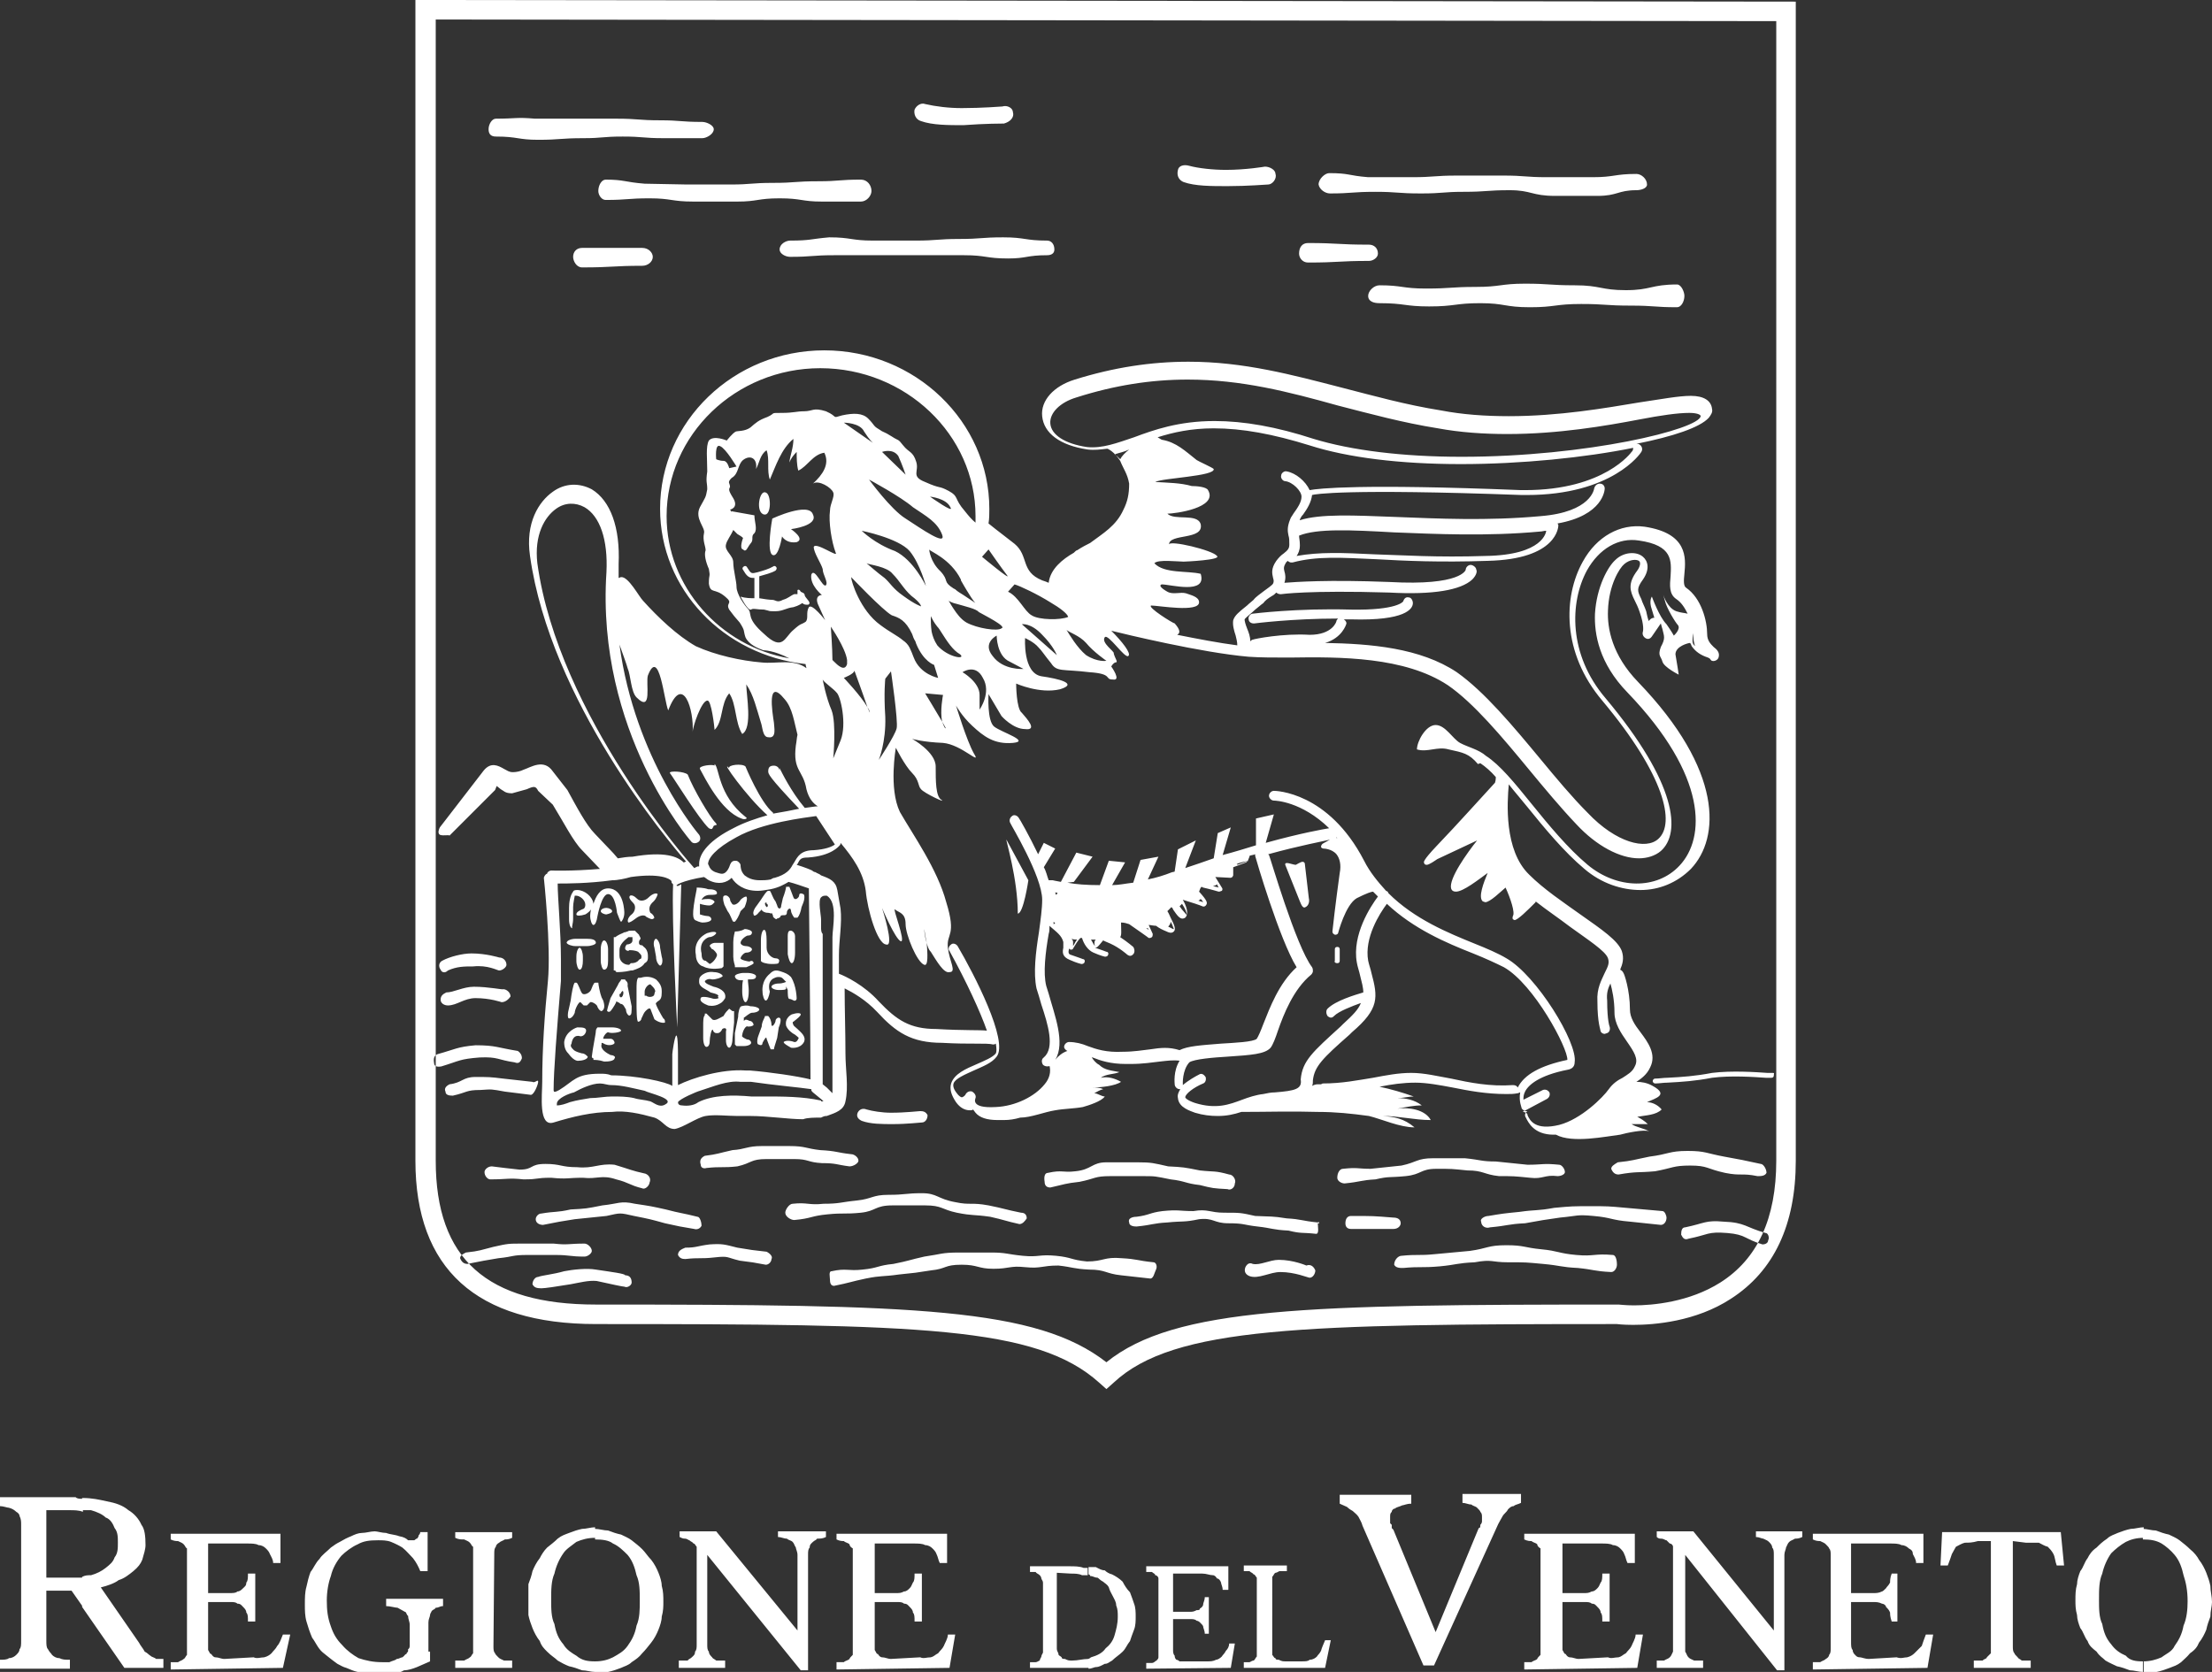 <?xml version="1.0" encoding="utf-8"?>
<!-- Generator: Adobe Illustrator 27.1.1, SVG Export Plug-In . SVG Version: 6.00 Build 0)  -->
<svg version="1.1" id="Livello_1" xmlns="http://www.w3.org/2000/svg" xmlns:xlink="http://www.w3.org/1999/xlink" x="0px" y="0px"
	 viewBox="0 0 272.1 205.7" style="enable-background:new 0 0 272.1 205.7;" xml:space="preserve">
<rect x="0" y="0" width="272.1" height="205.7" fill="#333333" stroke="none"/>
<style type="text/css">
	.st0{fill:#FFFFFF;}
	.st1{fill:none;stroke:#FFED00;stroke-width:9;stroke-miterlimit:10;}
	.st2{fill:none;stroke:#000000;stroke-width:0.15;stroke-linecap:round;stroke-linejoin:round;}
	.st3{fill:#E1E1E1;}
	.st4{fill:#E30613;}
	.st5{fill:#FFEC00;}
	.st6{fill:none;stroke:#000000;stroke-width:3.600000e-02;}
	.st7{fill:#E62A28;}
	.st8{fill:none;stroke:#000000;stroke-width:4.800000e-02;}
	.st9{fill:none;stroke:#000000;stroke-width:7.200000e-02;}
	.st10{fill:#8D6914;}
	.st11{fill:#13A538;}
	.st12{fill:#C67C6D;}
	.st13{fill:#00A339;}
	.st14{fill:#C51A1B;}
	.st15{fill:#CD1719;}
	.st16{fill:#009D3D;}
	.st17{fill:#E41F1D;}
	.st18{fill:#E51F1E;}
	.st19{fill:#FFFFFD;}
	.st20{fill:#FDFCFB;}
	.st21{fill:#FFFDFD;}
	.st22{fill:#FDFBFC;}
	.st23{fill:#FDFDFD;}
	.st24{fill:#FBFCFC;}
	.st25{fill:#FDFBFA;}
	.st26{fill:#FBFAF8;}
	.st27{fill:#E41B1B;}
	.st28{fill:#E21619;}
	.st29{fill:#00983B;}
	.st30{fill:#D4CACB;}
	.st31{fill:#CCDDC9;}
	.st32{fill:#008E3C;}
	.st33{fill:#B1B7B0;}
	.st34{fill:#626362;}
	.st35{fill:#97B09D;}
	.st36{clip-path:url(#SVGID_00000043429510290498697720000007638693292018553477_);}
	.st37{fill:#DFC000;}
	.st38{fill:#A55216;}
	.st39{fill:none;stroke:#151515;stroke-width:4.100000e-02;stroke-linecap:round;stroke-linejoin:round;stroke-miterlimit:2.613;}
	.st40{fill:#009640;}
	.st41{fill:none;stroke:#151515;stroke-width:4.100000e-02;stroke-linejoin:round;stroke-miterlimit:2.613;}
	.st42{fill:#151515;}
	.st43{fill:#272724;}
	.st44{fill:#E63027;}
	.st45{fill:#F1F5F5;}
	.st46{fill:none;stroke:#151515;stroke-width:7.600000e-02;stroke-miterlimit:2.613;}
	.st47{fill:#FCBE00;}
	.st48{fill:none;stroke:#151515;stroke-width:3.100000e-02;stroke-linecap:round;stroke-linejoin:round;stroke-miterlimit:2.613;}
	.st49{fill:none;stroke:#151515;stroke-width:2.100000e-02;stroke-miterlimit:2.613;}
	.st50{fill:none;stroke:#151515;stroke-width:2.100000e-02;stroke-linecap:round;stroke-linejoin:round;stroke-miterlimit:2.613;}
	.st51{fill:none;stroke:#151515;stroke-width:2.100000e-02;stroke-linejoin:round;stroke-miterlimit:2.613;}
	.st52{fill:#BAC1C6;}
	.st53{clip-path:url(#SVGID_00000133490356212031922760000011446349396005119664_);fill:#FFDD00;}
	.st54{clip-path:url(#SVGID_00000133490356212031922760000011446349396005119664_);fill:#13A538;}
	
		.st55{clip-path:url(#SVGID_00000133490356212031922760000011446349396005119664_);fill:none;stroke:#000000;stroke-width:3.500000e-02;}
	
		.st56{clip-path:url(#SVGID_00000133490356212031922760000011446349396005119664_);fill:none;stroke:#000000;stroke-width:4.100000e-02;}
	.st57{clip-path:url(#SVGID_00000133490356212031922760000011446349396005119664_);fill:#E30613;}
	
		.st58{clip-path:url(#SVGID_00000133490356212031922760000011446349396005119664_);fill:none;stroke:#000000;stroke-width:2.100000e-02;}
	.st59{clip-path:url(#SVGID_00000133490356212031922760000011446349396005119664_);}
	
		.st60{clip-path:url(#SVGID_00000133490356212031922760000011446349396005119664_);fill:none;stroke:#000000;stroke-width:4.000000e-02;}
	.st61{clip-path:url(#SVGID_00000133490356212031922760000011446349396005119664_);fill:#E30617;}
	.st62{clip-path:url(#SVGID_00000133490356212031922760000011446349396005119664_);fill:#FFFFFF;}
	
		.st63{clip-path:url(#SVGID_00000133490356212031922760000011446349396005119664_);fill:none;stroke:#000000;stroke-width:2.700000e-02;}
	
		.st64{clip-path:url(#SVGID_00000133490356212031922760000011446349396005119664_);fill:none;stroke:#000000;stroke-width:2.300000e-02;}
	.st65{clip-path:url(#SVGID_00000133490356212031922760000011446349396005119664_);fill:#FFED00;}
	
		.st66{clip-path:url(#SVGID_00000133490356212031922760000011446349396005119664_);fill:none;stroke:#000000;stroke-width:2.600000e-02;}
	.st67{fill:#1D3C71;}
	.st68{fill:#0F5864;}
	.st69{fill:#1F4999;}
	.st70{fill:#00A3E4;}
	.st71{fill:#191733;}
	.st72{fill:#009FE3;}
	.st73{fill:#121037;}
	.st74{clip-path:url(#SVGID_00000071534726554563706660000009311732406264580012_);fill:#FFFFFF;}
	.st75{fill:#94864A;}
	.st76{fill:#008DCE;}
	.st77{fill:none;stroke:#281F1F;stroke-width:7.500000e-02;stroke-miterlimit:2.613;}
	.st78{fill:#281F1F;}
	.st79{fill:none;stroke:#281F1F;stroke-width:1.300000e-02;stroke-miterlimit:2.613;}
	.st80{fill:none;stroke:#281F1F;stroke-width:3.800000e-02;stroke-miterlimit:2.613;}
	.st81{fill:#E40E1E;}
	.st82{fill:none;stroke:#281F1F;stroke-width:2.700000e-02;stroke-linecap:round;stroke-miterlimit:2.613;}
	.st83{fill:none;stroke:#281F1F;stroke-width:2.700000e-02;stroke-miterlimit:2.613;}
	.st84{fill:none;stroke:#281F1F;stroke-width:1.900000e-02;stroke-miterlimit:2.613;}
	.st85{fill:none;stroke:#281F1F;stroke-width:3.800000e-02;stroke-linecap:round;stroke-miterlimit:2.613;}
	.st86{fill:none;stroke:#281F1F;stroke-width:1.900000e-02;stroke-linecap:round;stroke-miterlimit:2.613;}
	.st87{clip-path:url(#SVGID_00000176033519939412838590000000300386162683898035_);fill:#FFDD00;}
	.st88{clip-path:url(#SVGID_00000176033519939412838590000000300386162683898035_);fill:#13A538;}
	
		.st89{clip-path:url(#SVGID_00000176033519939412838590000000300386162683898035_);fill:none;stroke:#000000;stroke-width:3.500000e-02;}
	
		.st90{clip-path:url(#SVGID_00000176033519939412838590000000300386162683898035_);fill:none;stroke:#000000;stroke-width:4.100000e-02;}
	.st91{clip-path:url(#SVGID_00000176033519939412838590000000300386162683898035_);fill:#E30613;}
	
		.st92{clip-path:url(#SVGID_00000176033519939412838590000000300386162683898035_);fill:none;stroke:#000000;stroke-width:2.100000e-02;}
	.st93{clip-path:url(#SVGID_00000176033519939412838590000000300386162683898035_);}
	
		.st94{clip-path:url(#SVGID_00000176033519939412838590000000300386162683898035_);fill:none;stroke:#000000;stroke-width:4.000000e-02;}
	.st95{clip-path:url(#SVGID_00000176033519939412838590000000300386162683898035_);fill:#E30617;}
	.st96{clip-path:url(#SVGID_00000176033519939412838590000000300386162683898035_);fill:#FFFFFF;}
	
		.st97{clip-path:url(#SVGID_00000176033519939412838590000000300386162683898035_);fill:none;stroke:#000000;stroke-width:2.700000e-02;}
	
		.st98{clip-path:url(#SVGID_00000176033519939412838590000000300386162683898035_);fill:none;stroke:#000000;stroke-width:2.300000e-02;}
	.st99{clip-path:url(#SVGID_00000176033519939412838590000000300386162683898035_);fill:#FFED00;}
	
		.st100{clip-path:url(#SVGID_00000176033519939412838590000000300386162683898035_);fill:none;stroke:#000000;stroke-width:2.600000e-02;}
	.st101{fill:#213B77;}
</style>
<path class="st0" d="M136.1,170.9l-0.9-0.8c-7.7-6.9-21.9-7.2-61.9-7.2c-14.7,0-22.2-6.8-22.2-20.1V0l169.8,0.2v142.6
	c0,7.9-2.7,13.6-8,17c-4.3,2.8-9.4,3.2-12,3.2c-1.3,0-2-0.1-2-0.1c-38.5,0-54.5,0.3-61.9,7.2L136.1,170.9z M53.6,2.4v140.4
	c0,12.1,6.3,17.7,19.7,17.7c39.4,0,54.2,0.4,62.8,7.1c8.4-6.8,24.9-7.1,63-7.1c0.2,0,0.8,0.1,1.9,0.1c2.3,0,6.8-0.4,10.6-2.8
	c4.6-2.9,6.9-7.9,6.9-15V2.6 M193.7,35.1c-3.1,0-3.1-0.2-6.1-0.2c-3,0-3,0.4-6.1,0.4c-3,0-3,0.2-6.1,0.2c-2.9,0-2.9-0.4-5.7-0.4
	c-0.7,0-1.4,0.7-1.4,1.3c0,0.7,0.7,0.9,1.4,0.9c3.1,0,3.1,0.4,6.1,0.4c3.2,0,3.2-0.4,6.3-0.4c3,0,3,0.5,6.1,0.5
	c3.1,0,3.1-0.4,6.3-0.4c3,0,3,0.2,6.1,0.2c2.9,0,2.9,0.2,5.7,0.2c0.5,0,0.9-0.7,0.9-1.4c0-0.5-0.4-1.4-0.9-1.4
	c-3.2,0-3.2,0.7-6.3,0.7C196.9,35.7,196.9,35.1,193.7,35.1 M163.6,23.8c2.7,0,2.7-0.2,5.6-0.2c2.7,0,2.7,0.2,5.6,0.2
	c2.7,0,2.7-0.2,5.2-0.2c2.9,0,2.9-0.2,5.7-0.2c2.7,0,2.7,0.7,5.6,0.7h5.2c2.5,0,2.5-0.7,4.8-0.7c0.5,0,1.3-0.2,1.3-0.7
	c0-0.7-0.7-1.3-1.3-1.3c-2.7,0-2.7,0.4-5.4,0.4h-5.6c-2.7,0-2.7-0.2-5.4-0.2h-5.6c-2.9,0-2.9,0.2-5.6,0.2h-5.4
	c-2.5-0.2-2.3-0.5-4.8-0.5c-0.5,0-1.3,0.7-1.3,1.4C162.3,23.3,163,23.8,163.6,23.8 M71.6,30.5c-0.7,0-1.1,0.5-1.1,1.1
	c0,0.5,0.4,1.3,1.1,1.3c3.8,0,3.8-0.2,7.4-0.2c0.7,0,1.3-0.5,1.3-1.1c0-0.5-0.5-1.1-1.3-1.1 M160.9,32.3c3.8,0,3.8-0.2,7.5-0.2
	c0.5,0,1.1-0.4,1.1-0.9c0-0.7-0.5-1.1-1.1-1.1c-3.8,0-3.8-0.2-7.5-0.2c-0.7,0-1.1,0.5-1.1,1.3C159.8,31.7,160.2,32.3,160.9,32.3
	 M97.2,29.6c-0.5,0-1.3,0.4-1.3,1.1c0,0.5,0.7,0.9,1.3,0.9c2.7,0,2.7-0.2,5.4-0.2h16c2.7,0,2.7,0.4,5.4,0.4c2.3,0,2.3-0.4,4.8-0.4
	c0.5,0,0.9-0.2,0.9-0.7c0-0.7-0.4-1.1-0.9-1.1c-2.7,0-2.7-0.4-5.4-0.4c-2.7,0-2.7,0.2-5.4,0.2c-2.7,0-2.7,0.2-5.4,0.2h-5.2
	c-2.7,0-2.7-0.4-5.4-0.4C99.7,29.4,99.7,29.6,97.2,29.6 M79.3,22.6c-2.5-0.2-2.5-0.5-4.8-0.5c-0.5,0-0.9,0.7-0.9,1.4
	c0,0.5,0.4,1.1,0.9,1.1c2.7,0,2.7-0.2,5.4-0.2c2.7,0,2.7,0.4,5.4,0.4h5.4c2.5,0,2.5-0.4,5.2-0.4c2.7,0,2.7,0.4,5.2,0.4h4.8
	c0.7,0,1.3-0.7,1.3-1.3c0-0.7-0.5-1.4-1.3-1.4c-2.7,0-2.7,0.2-5.2,0.2c-2.9,0-2.9,0.2-5.6,0.2c-2.7,0-2.7,0.2-5.2,0.2h-5.4 M61,16.8
	c2.7,0,2.7,0.4,5.2,0.4c2.7,0,2.7-0.2,5.6-0.2c2.3,0,2.3-0.2,4.8-0.2c2.5,0,2.5,0.2,5,0.2h4.8c0.5,0,1.4-0.5,1.4-1.1
	c0-0.5-0.9-0.9-1.4-0.9c-2.7,0-2.7-0.2-5.2-0.2c-2.7,0-2.7-0.2-5.4-0.2h-10c-2.3-0.2-2.3,0-4.8,0c-0.5,0-0.9,0.7-0.9,1.3
	C60.1,16.5,60.4,16.8,61,16.8 M113.3,14.9c1.4,0.5,3.4,0.5,5.2,0.5c2.7-0.2,4.8-0.2,5-0.2c0.7-0.2,1.3-0.7,1.1-1.4
	c0-0.5-0.7-0.9-1.3-0.7c0,0-2.5,0.2-5,0.2c-1.6,0-3.2-0.2-4.5-0.5c-0.5-0.2-1.1,0.2-1.3,0.7C112.4,14,112.6,14.7,113.3,14.9
	 M145.6,22.4c1.4,0.5,3.4,0.5,5.4,0.5c2.5,0,4.8-0.2,5-0.2c0.5,0,1.1-0.7,0.9-1.3c0-0.5-0.7-0.9-1.3-0.9c0,0-2.3,0.4-4.8,0.4
	c-1.6,0-3.4-0.2-4.5-0.5c-0.7-0.2-1.3,0-1.4,0.5C144.7,21.7,145.1,22.2,145.6,22.4 M55.2,102.9l5.7-5.7l0.2-0.5l0.5,0.4
	c0.4,0.2,0.5,0.5,1.4,0.5c0.7-0.2,1.4-0.4,1.8-0.5c0.9-0.4,1.1-0.4,1.4,0.2L68,99c1.3,2.1,2.5,4.5,3.6,5.6l2.2,2.3
	c-3.5,0.3-6,0.2-6,0.2c-0.2,0-0.5,0.2-0.5,0.4c-0.2,0-0.4,0.4-0.4,0.5c0,0,0.9,8.4,0.5,12.7c-0.4,4.1-0.7,8.2-0.7,12.4
	c0,1.6-0.5,5.6,1.4,5c2.3-0.7,4.7-1.3,7.2-1.3c1.6-0.2,3.4,0.2,5.2,0.7c1.1,0.4,1.4,1.4,2.5,1.4c1.1-0.2,2.7-1.4,3.8-1.6
	c1.1-0.2,2.7,0,3.9,0h1.6c2.1,0,4.7,0.4,6.5,0.4c0.5-0.2,1.4-0.2,2.2-0.2c0.4-0.2,0.5-0.2,0.7-0.2c1.1-0.4,2.1-0.7,2.3-1.8
	c0.4-1.8,0-3.9,0-5.9c0-2.7-0.1-5.4-0.1-8c1,0.5,2.6,1.4,4,2.9c2.3,2.5,4.2,3.8,8,3.8c1.7,0.1,3.1,0.1,4.2,0.1c0.9,0,1.7,0,2,0.1
	l0.2,0l0.2-0.1c0.1,0.6,0.1,1,0,1.2c-0.4,0.5-1.4,0.9-2.3,1.3c-1.4,0.6-2.8,1.2-3.2,2.4c-0.2,0.7,0,1.4,0.6,2.3c0.5,0.7,1.1,1,1.7,1
	c0.2,0,0.3,0,0.4-0.1c0.1,0.1,0.2,0.3,0.3,0.4c0.5,0.6,1.4,0.9,2.7,0.9c0.3,0,0.5,0,0.8,0c0.7,0,1.3-0.1,2-0.3c1.3,0,3-0.7,4.3-0.9
	c1.1-0.2,2.3-0.2,3.4-0.4c0.7-0.2,2.3-0.7,2.7-1.3c-0.4,0-0.9-0.4-1.3-0.4c0.4-0.2,0.7-0.4,1.1-0.5c-0.4-0.2-0.9-0.2-1.4-0.2
	c1.1,0,2.9-0.2,3.6-0.7c-0.7-0.4-1.6-0.7-2.5-0.5c0.7-0.5,1.6-0.4,2.3-0.7c-0.9-0.2-1.8-0.2-2.5-0.9c-0.4-0.2-0.7-0.6-0.9-0.9l0.1,0
	c1,0.4,2.2,0.8,4.1,0.8c0.2,0,0.4,0,0.6,0c1.5,0,2.7-0.2,3.6-0.3c0.9-0.1,1.6-0.2,2.4-0.1c-0.8,1.3-0.6,2.8-0.6,2.9
	c0,0.3,0.3,0.6,0.6,0.6l0.1,0c-0.2,0.3-0.4,0.7-0.3,1.1c0.1,1.2,1.6,1.6,2.1,1.8c1,0.3,1.9,0.4,2.8,0.4c1.1,0,2-0.2,2.9-0.5
	c3.1,0,6.2-0.1,9.4,0c2.2,0,4.1,0.2,6.3,0.5c1.6,0.4,3.8,1.4,5.6,1.4c-1.3-1.1-2.5-1.3-3.9-1.4c2,0,3.9,0.5,5.9,0.5
	c-0.7-1.3-2.7-1.6-4.1-1.4c1.1-0.2,2-0.4,3-0.4c-0.9-0.7-2-0.9-3-0.9c0.7,0,1.4-0.2,2-0.2c-1.4-0.5-2.8-0.9-4.2-1.2
	c1.5-0.3,2.9-0.5,4.4-0.5c1.4,0,3,0.3,4.6,0.6c2,0.4,4.1,0.8,6.6,0.8c0.5,0,0.9,0,1.4-0.1c0.1,0,0.2-0.1,0.3-0.1
	c-0.2,1.1,0.2,1.9,0.2,2c0.1,0.1,0.2,0.2,0.4,0.3l0.2,0l0.1,0c-0.3,0.2-0.4,0.5-0.2,0.8c0.3,0.6,1,2.1,3.4,2.1l0.3,0
	c2,1.1,6.2,0.2,7.9,0c0.7-0.2,3-0.7,3.6-0.4c-0.7-0.4-1.6-0.5-2.2-0.9h2c-0.4-0.4-0.9-0.7-1.3-0.9c1.1-0.2,2.3-0.2,3-0.9
	c-0.4-0.5-1.1-0.9-1.8-0.9c1.1-0.5,2.7-0.9,0.7-2c-0.7-0.4-1.4-0.5-2-0.5c0.6-0.4,1.3-0.9,1.7-1.8c0.8-1.6-0.3-3.1-1.2-4.3
	c-0.7-0.9-1.3-1.8-1.3-2.8c0-2.4-0.7-4.4-0.8-4.5c-0.1-0.2-0.2-0.3-0.4-0.4c0.3-0.7,0.5-1.4,0.2-2.3c-0.5-1.3-2.4-2.6-5.1-4.5
	c-2.1-1.5-4.5-3.1-6.3-4.9c-3.1-3-2.7-8.9-2.5-11.1c0.7,0.9,1.5,1.8,2.3,2.8c2.1,2.6,4.5,5.5,7,7.6c2.1,1.8,4.6,2.6,6.9,2.6
	c2.3,0,4.5-0.9,6.2-2.6c3.6-3.8,4-12.1-6.5-23c-3.2-3.3-3.8-6.6-3.7-8.8c0.1-3.1,1.4-5.2,2-5.7c0.7-0.6,1.5-0.6,1.8-0.4
	c0.3,0.2,0.1,0.8-0.2,1.2c-1.2,1.6-0.9,2.5-0.3,3.7c0.2,0.4,0.4,0.8,0.6,1.4c0.6,1.7,0.4,2.4,0.4,2.4c-0.1,0.3,0,0.6,0.3,0.8
	c0.3,0.2,0.6,0.1,0.8-0.2l1.1-1.6c0.1,0.4,0.2,0.7,0.2,0.7c0.2,0.9,0.4,1.1-0.2,2.2c-0.4,1.1,0,1.1,0.2,1.8c0.2,0.7,2,1.6,2,1.6
	s-0.2-1.4-0.4-2.5c0-1,1.6-1.4,1.8-1.4l0,0l0,0c0,0,0.1,0.1,0.2,0.4c0.5,0.7,1.1,1.1,2,1.4l0.2,0.1c0.1,0.1,0.2,0.3,0.3,0.3
	c0.3,0.1,0.7-0.1,0.8-0.4c0.2-0.6-0.2-1-0.6-1.3c-0.4-0.4-0.8-0.8-0.8-1.6c0-1.6-0.7-4.4-2.6-5.7c-0.3-0.2-0.3-0.8-0.2-1.7
	c0.2-2,0.4-5-4.9-5.8c-3-0.4-5.9,1.2-7.6,4.3c-2.4,4.3-2.6,11.2,2.4,17.1c7.7,9.2,9,15.1,6.9,17c-1.5,1.4-5.2,0.5-8.7-3.2
	c-1.9-1.9-3.9-4.3-5.8-6.6c-3.4-4.1-6.9-8.3-10.3-10.7c-4.5-3-10.6-3.5-16.2-3.6c2.1-0.6,2.6-2.3,2.6-2.3c0.1-0.2-0.1-0.5-0.3-0.6
	c0.3,0,0.6,0,0.9,0c6.7,0.2,7.6-1.3,7.6-2c0-0.3-0.2-0.7-0.5-0.7c-0.4-0.1-0.6,0.2-0.7,0.5c0,0-0.7,1.1-6.4,1
	c-6.6-0.2-12.1,0.5-12.1,0.5c-0.3,0-0.6,0.4-0.5,0.7c0,0.3,0.3,0.5,0.6,0.5l0.1,0c0,0,4.6-0.6,10.3-0.6c-0.1,0.1-0.2,0.2-0.2,0.3
	c0,0.1-0.5,1.7-3.3,1.7c-3.3-0.2-6.8,0.5-7,0.6c-0.1,0-0.2,0.1-0.3,0.2c0-0.6-0.2-1.1-0.4-1.6c-0.2-0.5-0.3-0.9-0.3-1.1
	c0.1-0.2,0.9-0.8,1.3-1.2c0.4-0.3,0.7-0.6,1-0.8c0.2-0.3,0.6-0.6,1.1-0.9c0.2-0.1,0.3-0.2,0.5-0.4c0.1,0.1,0.3,0.2,0.5,0.2l0.1,0
	c0,0,3.3-0.5,13.3-0.2c5.4,0.3,8.8-0.3,10.2-1.6c0.6-0.6,0.6-1.1,0.5-1.2c0-0.3-0.4-0.6-0.7-0.6c-0.3,0-0.6,0.3-0.6,0.6
	c0,0-0.5,2-9.4,1.5c-7.7-0.3-11.5,0-12.9,0.1l0,0c0.2-0.6,0.1-1.1,0-1.4c-0.1-0.4-0.1-0.6,0.2-1.1l0.2-0.2c0.1,0.1,0.3,0.2,0.4,0.2
	l0.2,0c3-0.8,5.9-0.6,10.3-0.4c3.5,0.2,7.8,0.4,13.7,0.2c8.6-0.2,8.7-4.2,8.7-4.4l-0.1-0.2c5.6-1,5.8-4.1,5.8-4.3
	c0-0.3-0.2-0.6-0.6-0.6c-0.3,0-0.6,0.2-0.7,0.6c0,0-0.3,2.9-6.6,3.4c-6.5,0.6-12.7,0.3-17.8,0.1c-5.2-0.2-9.3-0.4-11.8,0.4l0-0.1
	c0.1-0.2,0.2-0.4,0.4-0.6c0.5-0.7,1-1.5,1.1-2.4c0.3-0.1,4.1-0.8,25.8,0c0.2,0,0.4,0,0.6,0c10.5,0,14-5.1,14.1-5.3
	c0.2-0.3,0.1-0.7-0.2-0.9c-0.1-0.1-0.3-0.1-0.4-0.1c4.5-0.9,7.8-2,8.9-3.2c0.3-0.4,0.5-0.7,0.4-1.1c-0.1-1-1-1.6-2.6-1.6
	c-1.5,0-3.6,0.4-6.3,0.8c-4.2,0.7-9.9,1.7-16.1,1.7c-2.9,0-5.7-0.2-8.3-0.7c-4.4-0.7-8.3-1.8-12.2-2.8c-6.2-1.6-12.1-3.2-18.9-3.2
	c-4.6,0-9.2,0.7-14,2.2c-2.6,0.8-4.2,2.6-4,4.5c0.2,2.1,2.2,3.6,5.6,4.1c0.8,0.1,1.6,0,2.4-0.1l0,0c0.1,0,0.9,0.4,1.6,1.5
	c0.4,1,0.9,1.6,1.1,2.8c0,1.3-0.2,2.2-0.7,3.2c-0.9,2-2.5,2.9-4.1,4.1c-0.4,0.2-1,0.5-1.6,0.9c-0.1,0-0.2,0.1-0.3,0.2l-0.1,0.1
	c-1.4,0.8-2.9,2-3.1,3.7c-0.2-0.1-0.5-0.2-0.8-0.3c-2.7-1.1-1.6-3-3.4-4.5c-1-0.8-2.1-1.6-3.2-2.5c0.1-0.6,0.1-1.2,0.1-1.8
	c0-10.7-9.1-19.5-20.3-19.5c-11.1,0-20.2,8.7-20.2,19.5c0,9.9,7.8,18,17.9,19.1c0,0.2,0.1,0.4,0.1,0.5c-1.6-1.2-3.7-0.5-5.5-0.7
	c-2.5-0.2-5.7-0.9-8.1-2c-2.3-1.3-4.7-3.6-6.5-5.6c-0.5-0.5-1.8-3-2.7-2.9c-0.1,0-0.2,0.1-0.3,0.1c0-0.6,0-1.1,0-1.7
	c0.2-4.5-1-7.8-3.3-9.2c-1.5-0.8-3.3-0.8-4.8,0.3c-1.7,1.2-3.4,3.8-2.8,7.9c2.5,17.8,17,35.1,19.2,37.6c-0.1,0-0.2,0.1-0.3,0.1
	c-0.7-0.7-2.3-1.4-6.3-0.7c-0.6,0-1.2,0.1-1.8,0.2c-0.2-0.2-0.4-0.5-0.8-0.9l-2-2.1c-1.1-1.1-2.3-3.4-3.4-5.4L68,94.9
	c-1.1-1.6-2.7-0.5-3.6-0.2C64,94.9,63.5,95,63.1,95c-0.5,0-0.7-0.2-1.1-0.4c-0.7-0.4-1.6-0.9-2.5,0.2l-5.4,7c-0.1,0.2-0.3,0.7,0,0.9
	C54.5,102.9,55.6,102.6,55.2,102.9 M208.3,77.9c0,0.1,0,0.3,0,0.4c0,0.5,0.1,0.8,0.2,1.2c-0.2-0.2-0.3-0.4-0.3-0.6
	C208.2,78.7,208.2,78.3,208.3,77.9 M81.8,135.9c-0.7,0.4-1.3-0.2-1.8-0.4c-0.7-0.2-1.4-0.2-2-0.4c-0.9-0.2-1.8-0.2-2.7-0.2
	c-0.9,0-1.8,0.2-2.7,0.2c-1.1,0.2-1.4,0.2-2.5,0.5c-0.5,0.2-1.1,0.4-1.6,0.4v-0.2c0-0.7,1.6-1.3,2.1-1.4c0.9-0.5,2.2-1.1,3.2-1.1
	c0.5,0,0.9,0.2,1.4,0.2c1.3,0,2.7,0.4,4.1,0.7C79.8,134.5,83.2,135.2,81.8,135.9 M101,135.4c-2.3-0.5-4.7-0.5-7-0.5h-1.6
	c-2.2-0.2-4.7-0.2-6.5,0.7c-0.5,0.4-1.3,0.5-2,0.4c-0.4,0-0.5-0.2-0.5-0.4c0.2-0.4,2.3-1.3,2.7-1.4c1.6-0.5,3.4-1.3,5-1.1h1.3
	c2.7,0.4,6.1,0.7,7.4,0.9c0,0.2,0,0.2,0.2,0.4l1.1,0.9l0.2,0.2H101z M102.4,115.3v19.2l-0.7-0.7l-0.5-0.4v-18.5
	c-0.2-0.2-0.2-0.5-0.2-0.9v-0.9c0-0.5-0.4-2.3,0-2.7c0.2-0.2,0.4-0.2,0.5-0.2h0.2C103.1,111,102.4,114.2,102.4,115.3 M156.8,134.4
	c-0.5,0-0.9,0.1-1.4,0.2c-0.9,0.1-1.8,0.4-2.6,0.7c-1.6,0.6-3.2,1.2-5.8,0.4c-0.9-0.3-1.2-0.6-1.2-0.7c0-0.4,1-1.2,2.2-1.7
	c0.3-0.1,0.4-0.5,0.3-0.8c-0.2-0.3-0.5-0.5-0.8-0.3c-0.4,0.2-1.3,0.7-2,1.3l0-0.1c0,0-0.1-1.7,0.8-2.7c0.6-0.4,3-0.6,4.7-0.7
	c2.9-0.2,4.6-0.3,5.3-1.1c0.3-0.4,0.6-1.2,0.9-2.1c0.7-2,1.9-5.1,4.1-6.9c0.1-0.1,0.2-0.3,0.2-0.4c0-0.2,0-0.3-0.1-0.5
	c-2-2.6-5.2-13.7-5.3-13.8l-0.1-0.1c4-1.1,6.8-1.6,7.6-1.8l-0.9,0.5c-0.1,0.1-0.2,0.2-0.2,0.4c0,0.1,0.2,0.2,0.3,0.2
	c0,0,1,0,1.6,0.7c0.4,0.5,0.6,1.3,0.4,2.3c-0.5,3.6-0.9,7.1-0.9,7.2c0,0.2,0.1,0.3,0.3,0.4l0.1,0c0.1,0,0.3-0.1,0.3-0.2
	c0,0,0.9-3.5,2.3-4.3c1.2-0.6,1.8-0.8,2-0.8c0.2,0.2,0.4,0.4,0.6,0.6c-0.9,1.2-3.2,4.7-2.6,8.1c0.1,0.6,0.3,1.1,0.4,1.6
	c0.2,0.8,0.4,1.5,0.4,2.1c-1,0.3-3.4,1-4.4,2c-0.2,0.2-0.2,0.6,0,0.9c0.1,0.1,0.3,0.2,0.4,0.2c0.2,0,0.3-0.1,0.4-0.2
	c0.6-0.6,2.2-1.2,3.3-1.6c-0.3,0.8-1,1.5-2.2,2.6l-0.3,0.3c-3.4,3.1-4.7,4.2-4.9,6.5C160.2,134,159.3,134.2,156.8,134.4
	 M164.4,103.1l0-0.1l0.1,0.1L164.4,103.1z M186.7,133.8L186.7,133.8c-0.1-0.2-0.3-0.3-0.6-0.3c-2.8,0.2-5.3-0.3-7.6-0.8
	c-1.7-0.3-3.3-0.7-4.9-0.7c-1.6,0-3.1,0.3-4.7,0.6c-1.9,0.3-3.8,0.7-6.2,0.7l-0.2,0.1c-0.1,0-0.2,0-0.4,0c-0.3,0-0.5,0.1-0.7,0.2
	c0.1-0.2,0.1-0.4,0.1-0.7c0.2-1.7,1.2-2.7,4.5-5.6l0.3-0.3c3.4-2.9,3.2-4.3,2.4-7.3c-0.1-0.5-0.3-1-0.4-1.5c-0.5-2.8,1.4-5.8,2.3-7
	c3.3,3.1,7.3,4.8,10.6,6.1c1.5,0.6,2.8,1.2,3.8,1.7c3.7,2.1,7.9,10,7.8,11.4C189.5,131.1,187.5,132.2,186.7,133.8 M159.8,65.9
	c2.2-0.9,6.4-0.7,11.7-0.4c5.1,0.2,11.4,0.5,17.9-0.1c0.3,0,0.5-0.1,0.8-0.1c0,0.1-0.3,3-7.5,3.1c-5.9,0.2-10.2-0.1-13.6-0.2
	c-4-0.2-6.8-0.3-9.6,0.2c0.2-0.3,0.4-0.7,0.4-1.3C159.9,66.5,159.8,66.2,159.8,65.9L159.8,65.9z M200.7,55.6c0,0-3.3,4.7-13.1,4.7
	h-0.5c-19.9-0.8-24.9-0.2-26,0c-0.5-1.1-1.7-2.1-2.8-2.3c-0.3-0.1-0.7,0.2-0.7,0.5c-0.1,0.3,0.2,0.7,0.5,0.7c0.9,0.1,2,1.2,2,1.9
	c0,0.7-0.5,1.4-1,2.1c-0.1,0.2-0.3,0.4-0.4,0.7c-0.4,1-0.3,1.5-0.2,2c0.1,0.3,0.1,0.6,0.1,1.1c0,0.5-0.2,0.7-0.7,1.1
	c-0.3,0.2-0.6,0.5-0.9,0.9c-0.7,1-0.5,1.6-0.4,2.1c0.1,0.3,0.1,0.5,0,0.7c-0.1,0.2-0.7,0.6-1.1,0.9c-0.5,0.4-1,0.7-1.3,1.1
	c-0.2,0.2-0.5,0.4-0.8,0.7c-1,0.8-1.5,1.2-1.7,1.8c-0.1,0.6,0.1,1.3,0.3,1.9c0.1,0.4,0.2,0.8,0.2,1.2c-2.3-0.3-4.9-0.8-7.4-1.3
	c0.4-0.2,0.4-0.6-0.3-1.4c-0.2,0-3.4-2-2.9-2.2c0.9,0,5.9,0.9,5.9-0.4c0-0.7-1.1-0.9-1.6-1.1c-0.7-0.2-1.6,0.2-2.3-0.2
	c0,0-1.3-0.7-0.7-0.9c1.1,0,5.6,1.3,4.8-1.3c-1.6-0.4-4.5,0-5.7-1.3c0.4-0.5,2.9-0.2,3.6-0.2c0.2,0,4.7-0.2,4.1-0.7
	c-0.5-0.7-5.9-2-5.9-1.4c0-1.4,4.3-0.5,3.9-2.5c-0.4-1.4-3.2-0.4-4.1-1.3c0.9,0,6.3-0.7,5-2.9c-0.2-0.4-1.4-0.5-2-0.5
	c-1.4-0.4-2.9-0.4-4.5-0.5c0.9-0.5,7.4-0.7,7.2-1.6c-0.2-0.2-1.8-0.9-2.1-1.1c-1.4-1.1-2.5-2.2-4.3-2.5l-0.5-0.3
	c1.9-0.6,4.1-1.1,6.9-1.1c3.5,0,7.3,0.7,11.8,2.1c4.7,1.5,11.1,2.3,18.6,2.3c7.4,0,15.3-0.8,21.2-2
	C200.9,55.4,200.8,55.5,200.7,55.6 M133.7,55c-2.7-0.4-4.4-1.5-4.5-2.9c-0.1-1.3,1.2-2.6,3.2-3.2c4.7-1.5,9.2-2.2,13.7-2.2
	c6.6,0,12.4,1.5,18.5,3.2c3.9,1,7.9,2.1,12.3,2.8c2.7,0.5,5.6,0.7,8.5,0.7c6.3,0,12.1-1,16.3-1.8c2.6-0.5,4.7-0.8,6.1-0.8
	c0.9,0,1.4,0.2,1.4,0.4c-0.2,1.6-13.9,5-29.4,5c-7.3,0-13.6-0.8-18.2-2.2c-4.6-1.5-8.6-2.2-12.2-2.2c-4.4,0-7.5,1.1-9.9,2
	C137.4,54.5,135.6,55.2,133.7,55 M137.8,56.5c-0.3-0.3-0.5-0.5-0.7-0.6c0.6-0.2,1.2-0.3,1.8-0.6C138.4,55.7,138,56.1,137.8,56.5
	 M136.1,76.8L136.1,76.8l-0.1,0L136.1,76.8z M135.9,78.4c0.4-0.5,2.5,2.7,2.9,2.3c0.4-0.3-0.8-1.8-2.1-3.1
	c1.6,0.4,11.1,2.7,16.9,3.2c1.4,0.1,3.1,0.1,5,0.1c6.3-0.1,14.2-0.1,19.5,3.4c3.2,2.2,6.7,6.4,10,10.4c1.9,2.3,3.9,4.7,5.8,6.7
	c2.5,2.7,5.4,4.2,7.7,4.2c1,0,2-0.3,2.7-0.9c2.5-2.2,2-8.3-6.8-18.8c-4.6-5.4-4.4-11.8-2.3-15.7c1.5-2.7,3.9-4.1,6.4-3.7
	c4.2,0.6,4,2.5,3.9,4.4c-0.1,1.1-0.2,2.2,0.7,2.8c0.6,0.4,1,1,1.4,1.8c-0.4-0.1-0.8-0.1-1.4-0.3c-1.1-0.4-1.6-2-1.6-2l0.2,0.7
	c0.2,0.9,1.3,2.7,1.6,3c0.4,0.5-0.5,1.3-0.5,1.3s-0.2-0.4-0.9-1.4c-0.9-0.9-1.8-3.4-1.8-3.4s-0.4,0.5,0,1.6c0.1,0.3,0.2,0.7,0.3,1
	c-0.2,0-0.4,0.1-0.5,0.2l-0.2,0.2c-0.1-0.3-0.2-0.7-0.3-1.2c-0.2-0.6-0.5-1.1-0.6-1.5c-0.5-1-0.6-1.3,0.2-2.4c0.9-1.3,0.6-2.3,0-2.8
	c-0.8-0.7-2.4-0.6-3.4,0.4c-0.9,0.8-2.3,3.3-2.5,6.6c-0.1,2.5,0.5,6.1,4,9.7c9.9,10.3,9.6,17.9,6.4,21.3c-2.8,3-7.7,2.9-11.3-0.1
	c-2.4-2-4.8-4.9-6.9-7.5c-2.1-2.6-3.9-4.8-5.6-5.9c-0.9-0.8-2.3-1.1-3.2-1.6c-0.9-0.5-1.8-2.2-3-2.2s-2.3,2-2.3,3
	c1.3,0.4,2.5-0.4,3.9,0c1.8,0.4,2.5,0.5,3.6,1.8l0.3-0.1c0.6,0.4,1.3,1,1.9,1.7l0,0.1c0,0,0,0.3-0.1,0.6c-1.3,1.4-4.7,5.2-7.2,7.8
	c-1.7,1.8-1.6,2-1.5,2.1c0,0.1,0.1,0.2,0.3,0.2c0.3,0,1-0.5,1.3-0.7l4.9-2.3c-1.2,1.5-3.5,4.7-3.2,5.9c0.1,0.3,0.3,0.4,0.6,0.4
	c0.9,0,2.8-1.5,3.9-2.3c-0.5,1.2-1.2,3-0.6,3.5l0.3,0.1c0.6,0,1.9-1.3,2.5-1.8c0.6,1.3,1.2,3.1,0.9,3.5c0,0.1-0.1,0.2,0,0.4l0.2,0.1
	c0.4,0,1.6-1.2,2.6-2.2l0-0.1c1.4,1.1,2.9,2.1,4.2,3.1c2.2,1.6,4.4,3,4.7,3.9c0.2,0.6,0,1-0.4,1.8c-0.4,0.9-1,1.9-0.9,3.5
	c0,2.7,0.4,3.5,0.4,3.7c0.1,0.2,0.3,0.3,0.5,0.3l0.3-0.1c0.3-0.1,0.4-0.5,0.3-0.8c0,0-0.3-0.7-0.3-3.2c-0.1-0.9,0.1-1.5,0.4-2.1
	c0.2,0.7,0.5,2,0.5,3.6c0,1.3,0.8,2.5,1.5,3.5c0.9,1.3,1.5,2.2,1,3.1c-0.3,0.7-0.9,1-1.5,1.4c-0.6,0.3-1.2,0.7-1.7,1.4
	c-0.7,1-3.4,3.7-6.1,4.4c-2.9,0.7-3.6-0.5-3.9-1.2l0-0.1c-0.1-0.2-0.4-0.3-0.6-0.3l3-1.6c0.3-0.2,0.4-0.5,0.3-0.8
	c-0.2-0.3-0.5-0.4-0.8-0.3l-2.4,1.2c0-0.3,0-0.6,0.2-1c0.4-0.8,1.7-2,5.3-2.7c0.5-0.1,0.8-0.4,0.8-0.9c0.4-2.4-4.7-10.7-8.4-12.8
	c-1-0.6-2.4-1.2-3.9-1.8c-3.2-1.3-7.4-3-10.6-6.2l-0.1-0.2l-0.2-0.1c-1-1.1-2-2.3-2.7-3.7c-4.4-8.5-10.9-8.6-11.1-8.6
	c-0.3,0-0.6,0.3-0.6,0.6c0,0.3,0.3,0.6,0.6,0.6c0.2,0,3.4,0.1,6.8,3.4c-0.6,0.1-3.5,0.6-7.8,1.8l1-3.5l-2.2,0.5v3.3
	c-1.3,0.4-2.6,0.8-4.1,1.2l1-3.4l-1.6,0.7l-0.5,3.1c-1.1,0.4-2.3,0.8-3.5,1.2l1.3-3.4l-2.2,1.1l-0.4,2.7h0.1c-0.1,0-0.2,0.1-0.4,0.1
	c-1,0.4-2,0.7-3,0.9l1.3-2.8l-2.2,0.4l-0.9,2.8c-0.9,0.1-1.8,0.3-2.6,0.3l1.6-2.8l-2-0.2l-1.1,3c-1.6,0-3-0.1-4-0.3l0.8-0.1l2.3-3.1
	l-2-0.5l-1.9,3.6c-0.6-0.1-1-0.2-1-0.2c-0.2,0-0.3,0-0.5,0c-0.2-0.5-0.3-1.1-0.6-1.6l1.4-2.3l-1.4-0.7l-0.7,1.4
	c-1.1-2.3-2.3-4.4-2.4-4.5c-0.2-0.3-0.6-0.4-0.8-0.2c-0.3,0.2-0.4,0.6-0.2,0.9c0,0.1,3.9,6.5,3.9,9.4c0,1.1-0.2,2.5-0.4,4
	c-0.4,2.5-0.7,5-0.3,6.9c0.2,0.6,0.4,1.3,0.6,2c0.8,2.4,1.7,5.3,0.3,6.5c-0.3,0.2-0.3,0.6-0.1,0.9c0.1,0.1,0.3,0.2,0.5,0.2
	c0.1,0,0.3,0,0.4-0.1c2-1.7,0.9-5.1,0.1-7.8c-0.2-0.7-0.4-1.4-0.6-2c-0.4-1.6-0.1-4.1,0.3-6.4c0.1-0.3,0.1-0.6,0.1-1l0,0l0.1,0.1
	c0.8,0.7,1.4,1.1,1.6,1.9c0,0.3,0,0.5,0,0.7c-0.1,0.5-0.2,1.1,0.8,1.5c0.9,0.4,1.4,0.5,1.4,0.5l0.1,0c0.1,0,0.3-0.1,0.3-0.2
	c0.1-0.2,0-0.4-0.2-0.4c0,0-0.5-0.2-1.4-0.5c-0.4-0.1-0.4-0.3-0.3-0.8v0l0.1,0.1c0.2,0.1,0.4,0,0.4-0.1c0.3-0.5,0.6-1,0.9-1.3l0.2,0
	c0.2,0.7,0.7,1.5,1.4,1.8c0.9,0.4,1.4,0.5,1.4,0.5l0.1,0c0.1,0,0.3-0.1,0.3-0.2c0.1-0.2,0-0.4-0.2-0.4c0,0-0.5-0.2-1.4-0.5
	c0.2,0,0.3-0.1,0.4-0.2c0,0,0.2-0.2,0.6-0.7l0.2,0.1c0.2,0.1,0.5,0.2,0.7,0.3c1.1,0.5,2,1.3,2,1.3c0.1,0.1,0.3,0.2,0.4,0.2
	c0.2,0,0.3-0.1,0.4-0.2c0.2-0.2,0.2-0.6,0-0.9c0,0-0.7-0.6-1.6-1.2c0.2-0.3,0.1-0.8,0.1-1.8c0.4,0,0.7,0.1,1,0.2
	c1,0.7,2.3,1.6,2.4,1.7l0.2,0l0.2-0.1c0.1-0.1,0.1-0.3,0.1-0.4c-0.2-0.4-0.3-0.7-0.5-1.1l0,0c0.2,0,0.6,0.1,0.9,0.1
	c0.4,0.3,0.8,0.5,1.3,0.7c0.2,0.1,0.6,0.3,0.9,0c0.3-0.3,0-0.9-0.4-1.7c-0.1-0.2-0.2-0.5-0.4-0.8c0.1-0.1,0.3-0.3,0.5-0.5
	c0.1,0.1,0.2,0.2,0.2,0.3c0.5,0.7,0.9,1.4,1.5,1c0.5-0.5,0.1-1.5-0.3-2.2c1,0.3,2.2,0.7,2.4,0.8c0.2,0.1,0.4,0,0.5-0.2
	c0.1-0.2,0.2-0.4-0.9-1.6c0.1-0.2,0.1-0.4,0.3-0.6l0.2,0.1c0.9,0.2,1.9,0.5,1.9,0.5l0.1,0l0.3-0.1c0.1-0.1,0.1-0.3,0-0.4l-0.8-1.3
	l1.9,0.1l0.2-0.1l0.1-0.2v-1l1.6-0.6l0.2-0.2l0.2-0.5v-0.1c0.2-0.1,0.5-0.1,0.7-0.2l0,0.2c0.1,0.4,3,10.3,5.1,13.7
	c-2.2,2-3.3,5-4.1,7c-0.3,0.8-0.6,1.5-0.8,1.8c-0.4,0.4-2.8,0.5-4.4,0.6c-2.5,0.2-4.1,0.3-5.1,0.8c-1.3-0.4-2.3-0.3-3.6-0.1
	c-0.9,0.1-2,0.3-3.4,0.3c-2,0.1-3.2-0.3-4.3-0.7c-0.7-0.3-1.5-0.5-2.3-0.5c-0.3,0-0.6,0.3-0.6,0.6c0,0.2,0.2,0.4,0.4,0.5
	c-0.6,0.2-1.1,0.6-1.5,1.1l-0.2,0c-0.3,0.1-0.5,0.4-0.5,0.7c0.2,0.8,0,1.6-0.6,2.3c-1.2,1.5-3.6,2.7-6,2.8c-1.7,0.1-2.2-0.2-2.4-0.4
	c-0.3-0.3-0.1-0.7-0.1-0.7c0.1-0.3-0.1-0.6-0.4-0.8c-0.3-0.1-0.6,0-0.8,0.3c0,0.1-0.3,0.4-0.5,0.4c-0.1,0-0.4-0.2-0.6-0.5
	c-0.4-0.5-0.5-0.9-0.4-1.2c0.2-0.6,1.4-1.1,2.5-1.6c1.1-0.5,2.2-0.9,2.8-1.7c1.5-1.9-2.8-10.2-4.8-13.6c-0.2-0.3-0.6-0.4-0.8-0.2
	c-0.3,0.2-0.4,0.6-0.2,0.8c2.1,3.8,3.8,7.5,4.6,9.8c-0.9-0.1-2.8,0-6.2-0.2c-3.3,0-4.9-1.1-7.1-3.4c-1.8-2-4.1-3.1-4.9-3.4
	c0-0.8,0-1.5,0-2.3c0-1.8,0.4-3.9,0.2-5.7l-0.4-2.3c-0.2-1.1-0.9-1.4-2-1.8c-0.2-0.2-0.4-0.2-0.7-0.4c0,0-0.2,0-0.4-0.2
	c-0.2-0.1-0.9-0.4-1.9-0.7l0.1-0.1c0.3-0.6,0.4-0.8,1.3-0.8c2.9-0.2,3.8-1.4,3.9-1.5c0.1-0.1,0.1-0.2,0.1-0.3
	c1.5,1.8,2.8,3.6,3.1,5.9c0.2,2.3,1.4,6.5,2.5,6.6c1.1,0.4-0.5-4.5-0.5-4.5s1.6,3.8,2.3,4.1c0.7,0.2-1.1-4.3-0.7-3.9
	c0.5,0.4,1.3,0.4,1.3,1.8c0,1.3,1.4,4.7,2.3,5c0.5,0.2,0.4-1.4,0.3-2.7c-0.3-0.9-0.3-1.7-0.3-1.7s0.1,0.8,0.3,1.7
	c0.1,0.4,0.2,0.8,0.5,1.1c0.7,1.1,1.6,2.7,2.3,2.5c0.9,0,0-1.3-0.2-3c-0.2-1.8,1.1-1.4-0.2-5.6c-1.1-4.1-4.1-8.3-5.7-11.1
	c-1.4-2.9-0.5-7.9-0.5-7.9s1.1,2.2,2,3.1c0.9,0.9,0.7,1.6,1.1,2c0.4,0.5,3.2,1.8,2.5,1.3c-0.7-0.4-0.7-2.3-0.7-4.1
	c0-1.8-2.9-3.4-2.9-3.4s1.3,0.4,3.8,0.5c2.3,0.2,4.8,2.9,3.8,1.3c-0.9-1.6-2.2-5.9-2.2-5.9s0.7,1.3,2,2.5c1.4,1.3,2.7,2.3,5,2.1
	c2.2-0.2-1.4-1.3-2.3-2c-0.9-0.7-0.7-4-0.7-4l1.6,2.7c0,0,1.4,1.6,2.9,1.6c1.6,0.2,0.2-1.3-0.4-2c-0.7-0.5-0.7-3.6-0.7-3.6
	s2.9,1.3,5.4,0.7c2.3-0.7-0.2-1.3-2.3-1.6c-2.3-0.4-2-4.7-2-4.7s1.1,0.5,1.6,1.1c0.5,0.5,0.7,0.9,1.6,2c0.7,1.1,1.4,0.7,4.7,1.1
	c3,0.2,1.8,0.9,2.9,0.9c1.1,0.2-0.2-1.6-0.2-1.6s0.2-0.4,0.5-0.5c0.4,0,0-0.4-0.2-1.1C137.2,80.2,135.4,79.1,135.9,78.4
	 M152.1,106.3c0.5-0.2,1-0.3,1.5-0.4l0,0l-1.4,0.5l0-0.1L152.1,106.3z M149.9,109.2c-0.2-0.1-0.5-0.1-0.7-0.2c0.2,0,0.4-0.1,0.5-0.2
	L149.9,109.2z M148,111c-0.2-0.1-0.4-0.1-0.6-0.2c0.1,0,0.2-0.1,0.3-0.2C147.8,110.7,147.9,110.8,148,111 M146,112.6
	c-0.2-0.2-0.4-0.5-0.6-0.7c-0.1-0.1-0.2-0.3-0.3-0.4c0.1-0.1,0.2-0.2,0.3-0.3C145.8,111.8,146,112.3,146,112.6 M144,113.4
	c0.2,0.3,0.3,0.7,0.4,0.9l-0.1,0c-0.2-0.1-0.4-0.2-0.6-0.3C143.9,113.8,144,113.6,144,113.4L144,113.4z M141.3,114.4l-0.3-0.2l0.2,0
	L141.3,114.4z M134.7,116.4c-0.2-0.2-0.3-0.5-0.5-0.8h0.6l-0.1,0.1C134.6,115.9,134.6,116.2,134.7,116.4 M132.5,115.6
	c-0.2,0.2-0.3,0.5-0.5,0.8c0-0.2,0-0.3,0-0.5c0-0.2-0.1-0.3-0.2-0.4C132.1,115.6,132.3,115.6,132.5,115.6 M129.8,109.8
	c0.1,0,0.2,0,0.3,0.1l-0.2,0.2L129.8,109.8z M129.8,113.6l-0.2,0.1l0-0.3L129.8,113.6z M112.3,62.4c1.6,1.1,3,1.8,3.6,3.4
	c0.5,1.4-2.5-0.7-4.5-2c-1.8-1.1-4.5-4.8-4.5-4.8S110.8,61.1,112.3,62.4 M108.5,55.6c0,0,1.3-0.5,2,0.5c0.5,1.1,0.9,2.3,0.9,2.3
	L108.5,55.6z M108.9,88.2c-0.2-3,0-4.7,0-4.7l0.7-0.9c0,0,0.9,6.1,0.7,7c-0.2,0.9-2.2,3.9-2.2,3.9S109,91.3,108.9,88.2 M108.3,76.9
	c-2.5-1.8-3.6-5.4-3.6-5.9c0,0,3.9,4.1,5,4.7c0.9,0.3,1.7,0.6,2.5,2.3c0.1,0.3,0.2,0.6,0.4,0.9l0.1,0.3c0.9,2.2,2.2,2.6,2.2,2.6
	l0.5,1.6c0,0-2.2-0.4-3-2.5c-0.2-0.5-0.3-0.8-0.5-1.2c-0.2-0.4-0.5-0.7-0.8-0.9C110.4,78.2,109.5,77.8,108.3,76.9 M106.7,87
	c-0.8-1.4-2.9-3.6-2.9-3.6s1.3-0.5,1.3-0.9C105.1,82.5,106.2,85.5,106.7,87c0.2,0.3,0.3,0.5,0.3,0.7C107.2,88.1,107,87.7,106.7,87
	 M110.1,67.8c-2.5-0.9-4.1-2.5-4.1-2.5s4.5,0.9,5.9,2.5c1.3,1.6,2,4.3,2,4.3S112.4,68.9,110.1,67.8 M113.3,74.6c0,0-0.7-0.2-2.2-1.3
	c-1.3-0.9-1.6-1.6-2.3-2.2c-0.7-0.5-2.2-1.8-2.2-1.8c0.4,0.2,2.5,0.4,3.2,1.3c0.9,0.9,1.3,1.8,2.3,2.7
	C113.3,74.2,113.3,74.6,113.3,74.6 M116,85.5c0,0-0.4,2-0.1,3.3c0.4,0.7,0.6,1,0.3,0.7c-0.1-0.2-0.2-0.4-0.3-0.7
	c-0.7-1.2-2.1-3.5-2.1-3.5L116,85.5z M115.3,79.4c-0.4-0.6-0.6-1.2-0.7-1.7c-0.1-0.7-0.1-1.3-0.1-1.6c0-0.2,0-0.3,0-0.3l0.1,0.2
	c0.1,0.2,0.3,0.6,0.7,1.1c0.2,0.2,0.3,0.4,0.5,0.7c0.7,1.1,1.4,2.2,2.3,2.7C118.9,81.2,116.6,80.9,115.3,79.4 M115.7,70.3
	c-1.3-1.2-1.4-2.7-1.4-2.7c0,0.2,2.6,1.1,3.9,3.7l0,0.1c0.3,0.5,0.5,0.9,0.7,1.2c0.9,1.5,1.1,1.6,1.1,1.6s-0.6-0.4-1.5-1
	c-0.3-0.2-0.7-0.4-1-0.7l-0.2-0.1C115.9,71.5,116.8,71.5,115.7,70.3 M114.4,61.1c0,0,2,0.2,2.5,1.3
	C117.5,63.3,114.4,61.1,114.4,61.1 M103.8,52c0,0,2,0,2.5,1.1c0.7,1.1,1.1,1.4,1.1,1.4L103.8,52z M104.2,81.2c0,0.2,0,0.4,0,0.5
	c-0.3,1-1.2,0.1-1.6-0.3c-0.1-0.1-0.2-0.2-0.2-0.2c0-1.3-0.2-4.1-0.2-4.1S104,79.7,104.2,81.2 M102.9,85.2c0.5,0.4,1.3,3.9,0.5,5.9
	l-0.9,2.2c0,0,0.4-4.3-0.2-5.9c-0.7-1.6-1.1-3.8-1.1-3.8C101.3,83.9,102.6,84.8,102.9,85.2 M101.3,99.4L101.3,99.4L101.3,99.4
	L101.3,99.4L101.3,99.4z M102.7,103.9c-0.4,0.3-1.2,0.6-2.6,0.7c-1.6,0-2,0.8-2.4,1.5c-0.1,0.1-0.1,0.2-0.2,0.3
	c-0.3,0.6-0.8,1.2-2.2,1.6c-0.2,0-0.3,0.1-0.5,0.2c-0.5,0.1-0.9,0.1-1.3,0.1h0c-1,0-1.5-0.3-1.9-0.6c-0.5-0.5-0.5-1.1-0.5-1.2
	c0-0.2-0.1-0.3-0.2-0.4c-0.1-0.1-0.2-0.2-0.4-0.2l-0.1,0c-0.2,0-0.4,0.1-0.5,0.3l-0.1,0.2c0,0-0.3,1.1-1,1.1c-0.2,0-0.5-0.1-0.8-0.2
	c-0.5-0.2-0.7-0.5-0.8-0.8l-0.1-0.2c0-0.7,0.9-1.9,3.5-3.3c3.2-1.8,8.4-2.4,9.8-2.6L102.7,103.9z M118.4,82.7c0,0,1.6-1.1,2.5,0.7
	c1.1,1.8-0.4,3.9-0.4,3.9v-1.8C120.5,83.9,118.4,82.7,118.4,82.7 M125.9,82.3c0,0-2.5,0.2-3.8-1.6c-1.3-1.6,0.5-2.5,0.5-2.5
	s0,2.5,1.6,3.2L125.9,82.3z M125.7,76.8c0,0,1.1-0.2,2.5,1.3c1.4,1.4,1.8,2.5,1.8,2.5L125.7,76.8z M133.6,79.1
	c0.9,1.1,2.5,2.2,2.5,2.2s-1.1,0.2-2.5-0.7c-1.1-0.9-2.1-2.6-2.4-3.1C131.5,77.8,132.8,78.2,133.6,79.1 M124.8,71.9
	c0.7,0.2,2.8,1.2,4.4,2.2l0,0c1.2,0.7,2.1,1.4,2.2,1.8c-0.9,0.4-3.6,0.4-4.5-0.2c-0.9-0.5-1.6-2.3-2.9-2.9L124.8,71.9z M121.6,67.6
	c0,0,1.6,2.3,2.3,3.2c0.5,0.7-3.1-2.3-3.1-2.3L121.6,67.6z M123.2,77.3c-0.5,0.4-3,0-4.3-0.7c-0.7-0.4-1.2-1.1-1.6-1.7
	c-0.4-0.6-0.6-1-0.6-1c0.1,0.1,0.5,0.3,1,0.4c1,0.3,2.4,0.6,2.7,1C121.1,75.7,123.9,77.1,123.2,77.3 M82,63.5
	c0-10,8.5-18.2,18.9-18.2c10.5,0,19.1,8.2,19.1,18.2c0,0.3,0,0.5,0,0.8c-0.5-0.4-0.9-0.9-1.3-1.4c-1.4-1.6-0.7-1.8-2-2.5
	c-1.3-0.7-0.9-0.2-2.9-1.1c-1.8-0.7-0.7-1.3-1.1-2.5c-0.4-1.3-0.9-1.1-1.6-2c-0.7-0.9-0.5-0.5-1.4-1.1c-1.1-0.7-0.9-0.4-1.6-0.9
	c-0.7-0.4-0.5-0.5-1.3-1.3c-0.7-0.7-1.8-0.7-3.2-0.4c-1.4,0.4-0.4,0.2-2-0.5c-1.6-0.5-1.6,0-2.7,0c-0.9,0-1.3,0.2-2.7,0.2
	c-1.6,0-0.7,0-1.8,0.5c-1.1,0.4-1.4,0.7-2.1,1.3c-0.7,0.5-1.6,0.4-1.8,0.5c-0.4,0.2-1.1,1.1-1.1,1.1s-1.6-0.7-2.2,0
	c-0.4,0.7-0.2,2.3-0.2,3.8c-0.2,1.4,0,1.3,0,2.2c-0.2,1.1-0.2,0.9-0.9,2.2c-0.7,1.4,0.7,2.5,0.5,3.2c-0.2,0.9,0.2,1.6,0.2,2.1
	c-0.2,0.5,0,1.4,0.4,2.3c0.2,1.1,0,0.5,0,1.8c0.2,1.3,0.7,0.5,2,1.6c1.1,0.9,0,0.7,0.5,1.6c0.7,0.9,0.5,0.7,1.3,1.6
	c0.7,1.1,0.4,0.9,0.7,1.8c0.4,0.9,1.6,1.4,2.2,1.6c0,0,1.3,0,3.2,1C88.6,79.5,82,72.2,82,63.5 M90.6,57.4l-0.9,0.2
	c0,0-0.2-0.9-0.7-0.9c-0.5,0-0.9-0.2-0.9-0.2s-0.2-2,0.5-1.6C89.3,55.2,90.6,57.4,90.6,57.4 M97.6,77.5c-1.1,0.9-1.3,2.7-3.6,0.5
	c-2.3-2-1.4-2.5-2-3.1c-0.4-0.4-1.4-1.8-1.4-2.7c0-0.7-0.4-2.1-0.4-3c0-0.9-1.1-1.4-0.9-2.2c0.1-0.5,0.6-1.1,0.9-1.8l0.5,0.5
	c0.7,0.4,0.7,0.5,0.7,0.5s-0.5,1.3,0,1.4c0.4,0.4,0.5-0.2,0.9-0.7c0.5-0.5,0-0.9,0.5-1.3c0.4-0.5,0-1.4,0-2.2L90,62.9v0.1
	c-0.1-0.2-0.2-0.3-0.2-0.3s1.1-0.2,0.4-1.4c-0.7-1.1-0.5-1.1-0.4-1.4c0-0.5-0.4-0.5,0.2-1.1c0.9-0.5,0.7-1.6,1.4-2.2
	c0.9-0.7,1.8-0.2,1.6,1.1c0.4-0.7,0.5-1.8,1.3-2.3c0.4,1.1,0,2.5,0.4,3.6c0.7-1.6,1.4-3.8,2.9-5c0,1.1-0.4,2-0.5,2.9
	c0.2-0.5,0.5-0.9,0.9-1.3c0,0.7,0,1.6,0.2,2.3c1.1-0.5,1.8-2,3.2-2.2c0.7,1.4-0.2,2.7-1.4,3.8c0.7-0.5,2.3,0.5,2.5,1.1
	c0.2,0.5-0.4,1.4-0.4,2.2c-0.2,1.4,0.2,3.9,0.7,5.2c0.4,0.7-2.5-1.4-2.7-0.7c0,0.7,0.9,2,1.1,2.7c0,0.7,0.7,1.6,0.4,2
	c-0.4,0.4-1.4-2.3-1.8-1.3c-0.2,1.3,1.3,2.5,1.3,2.5s-0.9,0-0.5,1.1c0.5,1.1,0.9,2,0.9,2s-1.6-2.1-2-1.6c-0.4,0.7,0,1.4-0.4,1.8
	C98.5,76.9,98.6,76.6,97.6,77.5 M66.1,69.3c-0.4-3.5,0.9-5.7,2.3-6.7c1.1-0.8,2.4-0.8,3.5-0.2c1.9,1.1,2.9,4,2.7,8
	c-1.3,19.6,10.3,33,10.4,33.1c0.2,0.3,0.6,0.3,0.9,0.1c0.3-0.2,0.3-0.6,0.1-0.9c-0.1-0.1-7.9-9.3-9.8-23.4c0.5,1.4,0.9,2.5,1,2.9
	c0.4,0.9,0.4,2.9,1.1,3.6c2,2,1.1-1.8,1.4-2.7c1.4-3.6,2,3.2,2.5,4.3c1.8-4.7,3.2,0,3,2.7c0-0.7,1.1-3.9,1.8-3.9
	c0.5-0.2,0.9,3.4,0.9,3.6c1.1-1.1,0.7-3.2,1.8-4.5c0.9,1.3,0.7,3.6,1.6,5c1.3-0.7,0.5-4.8,0.5-6.1c0.9,1.3,1.3,3.1,1.8,4.7
	c0.2,0.5,0.2,1.8,0.9,1.8c1.1,0.2,0.7-1.3,0.7-1.8c-0.2-1.3-0.9-5.6,1.3-2.9c1,1.1,1.2,2.9,1.6,4.4c-0.1,0.4-0.1,0.8-0.2,1.3
	c-0.4,3.2,0.9,3,1.3,5.4c0.3,1.2,0.9,1.8,1.4,2.1c-0.3,0-0.8,0.1-1.6,0.2c-1.7-2-2.9-4.5-3.1-4.9v0.4c0-0.5-0.4-0.7-0.7-0.7
	c-0.5,0-0.7,0.2-0.7,0.7c0,0.3,0,0.6,3.8,4.6c-0.9,0.2-2,0.4-3.2,0.6l0-0.1c-1.6-1.3-3.4-5.7-3.4-5.7c-0.4-0.4-2.2-0.2-2,0.2
	c-1.2-1.2,2.1,3.5,4.7,5.8c-1.4,0.4-2.9,0.9-4.2,1.6c-2.8,1.4-4.2,3-4.2,4.4l0,0.3l0,0h-0.2c0,0-0.2,0.1-0.4,0.2l0,0
	C85.1,106.5,68.7,88.1,66.1,69.3 M75.3,108.3c0.7,0,1.6-0.2,2.3-0.4c3.6-0.5,4.8,0.2,5,0.5c0,0.2,0,0.2,0.2,0.4
	c-0.2,4.3,0.5,17.6,0.5,17.6l0.5-17.6l-0.4,0.2c-0.7,0,0.7-0.7,3.2-1.1c0.2,0.1,0.4,0.3,0.6,0.4c1.2,0.6,2.2,0.3,2.8-0.3
	c0.5,0.8,1.5,1.6,3.2,1.6h0c0.5,0,1-0.1,1.6-0.2c1-0.2,1.7-0.6,2.2-0.9c0.8,0.2,1.6,0.5,2.5,0.8c0,0.7,0.2,18.1,0.2,23.5
	c-1.6-0.4-5-0.9-7.5-1.1h-0.5c-2.9-0.2-6.5,0.9-8.3,1.8v-3.8c0-0.2,0-2.3-0.2-2.3c-0.2,0-0.5,2.1-0.5,2.3v3.9
	c-0.7-0.5-4.5-1.3-7.5-1.3c-0.5-0.2-0.9-0.2-1.4-0.2c-3,0-3.2,0.9-5,2c-0.4,0.2-0.7,0.4-0.7,0c0-2.3,0.4-7.4,0.9-13.4V118
	c0-3.4-0.4-7.5-0.4-9.3C69.8,108.7,72.3,108.7,75.3,108.3 M160.5,106.2c-0.2-0.4-0.7,0-1.1,0.2c-0.4,0-1.4-0.5-1.3,0l1.8,4.5
	c0.2,0.5,0.4,0.9,0.7,0.7c0.4-0.2,0.5-0.7,0.4-1.1 M98.1,126.6c-0.2-0.2-0.5-0.4-0.5-0.5c-0.2-0.4,0-0.4,0-0.4
	c0.5-0.4,0.9-0.7,0.9-0.9c0-0.2-0.5-0.2-1.1,0c0,0-0.9,0.4-0.7,1.4c0.2,0.5,0.7,0.9,1.1,1.1c0.5,0.4,0.5,0.4,0.4,0.5
	c-0.2,0.5-0.5,0.4-0.5,0.4c-0.5-0.2-1.1-0.2-1.3,0c0,0.2,0.4,0.4,0.9,0.7c0,0,1.1,0.2,1.6-0.7C99.2,127.5,98.5,127,98.1,126.6
	 M95.8,125.2c-0.2,0-0.4,0.2-0.4,0.4c0,0.2-0.4,0.9-0.5,0.5c0-0.5-0.2-0.9-0.4-1.1h-0.4c0,0.2-0.4,0.7-0.4,1.3l-0.4,1.1
	c-0.2,0.5-0.2,1.1,0,1.1c0.4,0.2,0.5,0,0.5-0.2c0.2-0.4,0.5-0.9,0.5-0.5c0.2,0.5,0.4,1.1,0.5,1.3h0.4c0-0.2,0.2-0.7,0.4-1.4l0.2-1.3
	C96.1,125.7,96.1,125.2,95.8,125.2 M92.5,124.6c0.5,0,0.9-0.2,0.9-0.4s-0.5-0.4-1.1-0.4c-0.5-0.2-1.1,0-1.1,0
	c-0.2,0-0.4,0.7-0.4,1.3l-0.4,2v1.4l0.2,0.2h0.9c0.5,0,0.9-0.2,0.9-0.4c0-0.2-0.2-0.4-0.4-0.4c-0.2,0-0.9-0.4-0.7-0.5
	c0-0.4,0.4-1.3,0.7-1.1c0.2,0,0.5,0,0.7-0.2c0-0.2-0.2-0.5-0.5-0.5c-0.4-0.2-0.5-0.2-0.7,0v-0.4C91.6,125.2,92.2,124.6,92.5,124.6
	 M89.7,124.1c-0.2,0.2-0.5,0.5-0.7,0.9c-0.4,0.2-1.1,0.7-1.4,0.4c-0.2-0.2-0.5-0.5-0.7-0.7h-0.2v0.2c-0.2,0.2-0.2,0.7-0.2,1.4v1.4
	c0,0.7,0.2,1.1,0.4,1.1c0.2,0,0.4-0.2,0.4-0.7c0-0.4,0.2-1.6,0.4-1.4c0,0.2,0.2,0.4,0.4,0.4h0.2c0.2,0,0.4-0.2,0.5-0.4
	c0-0.2,0.7-0.4,0.5,0.2v1.1c0,0.5,0.2,0.9,0.4,0.9c0.2,0,0.4-0.5,0.4-1.1l0.2-2v-1.4h-0.2 M94.7,119.8c-1.1,0.9-0.9,2.2-0.9,2.2
	c0,0.5,0.2,1.1,0.4,1.1c0.2,0,0.4-0.5,0.5-1.1c0,0-0.4-1.1,0.4-1.6c0.4-0.2,0.5-0.2,0.7-0.2c0.4,0,0.5,0.2,0.7,0.4l0.2,0.2
	c0,0-0.4,0.2-0.9,0.2c-0.5,0-0.9,0.2-0.9,0.4c0,0.2,0.4,0.4,0.9,0.4c0.5,0,0.9,0,0.9-0.2c0-0.4,0-0.2,0.2,0.2c0,0.4,0,1.1,0.2,1.1
	c0.4,0,0.7,0.5,0.9,0c0,0,0-1.6-0.7-2.7c-0.4-0.4-0.7-0.5-1.3-0.7C95.4,119.3,95.1,119.4,94.7,119.8 M91.4,120.6
	c-0.1,0.4-0.1,0.8-0.1,1.2v0.2c0,0.7,0.2,1.3,0.4,1.3c0.2,0,0.4-0.5,0.4-1.3v-0.2c0-0.4-0.1-0.9-0.1-1.3c0.6,0,1,0,1-0.4
	c0-0.2-0.5-0.4-1.1-0.4h-0.4c-0.5,0-1.1,0.2-1.1,0.4c0,0.2,0.2,0.5,0.7,0.5 M88.4,122.8c-0.5,0.2-0.9,0-0.9,0
	c-0.7-0.2-1.3-0.2-1.3,0c-0.2,0.4,0.4,0.7,0.9,0.9c0,0,0.7,0.2,1.4-0.2c0.4-0.2,0.5-0.4,0.7-0.7c0.2-0.9-0.9-1.3-1.4-1.4
	c-0.5-0.2-1.1-0.4-1.1-0.7c0.4-0.4,0.9-0.2,0.9-0.2c0.5,0,1.1-0.2,1.3-0.4c0-0.2-0.5-0.5-1.1-0.5c0,0-0.9-0.2-1.6,0.5
	c-0.2,0.2-0.2,0.4-0.2,0.7c0,0.7,0.9,0.9,1.4,1.3c0.9,0.2,1.1,0.4,0.9,0.5 M97.4,118.5c0.2,0,0.4-0.5,0.4-1.3v-2
	c0-0.5-0.4-0.7-0.5-0.7c-0.2,0-0.4,0-0.4,0.7v2.2C97,118,97.2,118.5,97.4,118.5 M94,114.4c-0.2,0-0.4,0.5-0.4,1.3v2.5
	c0,0.2,0.7,0.4,1.3,0.4c0.5,0,0.9,0,0.9-0.2c0.2-0.4-0.2-0.5-0.4-0.5c-0.4,0-1.1-0.5-1.1-1.3v-0.9C94.3,114.9,94.2,114.4,94,114.4
	 M90.4,114.6c0,0-0.2,0.7-0.2,1.3v1.8c0,0.5,0.2,1.1,0.2,1.1v0.2h1.4c0.5-0.2,0.9-0.4,0.9-0.5c0-0.2-0.2-0.4-0.5-0.2
	c-0.2,0-1.1-0.2-1.1-0.4c0-0.2,0.4-0.7,0.7-0.7c0.4,0,0.7-0.2,0.7-0.4c0-0.2-0.4-0.4-0.7-0.4c-0.4,0-0.7-0.2-0.7-0.4
	c0-0.4,0.7-0.9,0.9-0.9c0.4,0,0.5-0.2,0.5-0.4c0-0.2-0.5-0.4-0.9-0.4C91.1,114.6,90.6,114.6,90.4,114.6 M87.3,116.4
	c0.2,0.2,0.2,0.4,0.4,0.4c0,0,0.5,0.4,0.5,0.7c0,0.2-0.4,0.9-0.9,1.1l-0.5-0.4c-0.4,0-0.5-0.4-0.5-0.9c-0.4-1.6,0.9-2,0.9-2
	c0.5,0,0.9-0.4,0.9-0.5c0-0.2-0.5-0.2-1.1,0c0,0-1.8,0.7-1.4,2.7c0,0.7,0.4,1.3,0.9,1.4c0.9,0.5,2.3,0.2,2.3,0.2l0.2-0.2V116h-1.1
	C87.7,116,87.3,116.2,87.3,116.4 M93.3,112.3c0.4-0.4,0.5-0.5,0.4-0.4c0,0.2,0.4,0.4,0.7,0.4c0.4,0,0.5,0.2,0.5,0
	c0,0,0.2,0.2,0.2,0.5c0.2,0.2,0.4,0.4,0.5,0.2c0.2,0,0.4-0.2,0.4-0.2c0-0.2,0.2-0.2,0.4-0.2c0.2,0,0.4,0,0.4-0.4
	c0-0.2,0.4-0.7,0.5-0.2c0,0.4,0.4,0.9,0.4,0.9h0.4c0.2-0.2,0.4-0.7,0.5-1.3l0.2-0.5c0.2-0.5,0.2-1.1,0-1.1c-0.4-0.2-0.5,0-0.5,0.2
	c0,0.2-0.5,0.7-0.7,0.2c-0.2-0.5-0.4-1.1-0.5-1.3h-0.4c0,0.2-0.2,0.9-0.4,1.4l-0.2,0.9c0,0.5-0.4,0.5-0.5,0l-0.2-0.5
	c-0.4-0.5-0.5-1.1-0.7-1.3h-0.2c-0.2,0-0.5,0.5-0.9,1.1l-0.5,0.7c-0.4,0.5-0.5,0.9-0.4,1.1C92.7,112.8,93.1,112.6,93.3,112.3
	 M94.3,111.2c0.2,0,0.2,0.4,0,0.4c-0.2-0.2-0.2-0.4-0.2-0.5C94.3,111,94.3,111,94.3,111.2 M89.5,112.1c0.4,0.5,0.5,1.1,0.7,1.3h0.2
	c0.2-0.2,0.5-0.7,0.7-1.3l0.5-0.5c0.2-0.5,0.4-1.1,0.2-1.3c-0.2,0-0.5,0.2-0.7,0.4c-0.2,0.4-0.9,0.9-1.1,0.4c0,0-0.2-0.2-0.2-0.5
	c-0.2-0.4-0.5-0.5-0.7-0.4c-0.2,0-0.2,0.5,0,1.1 M86.4,113.5c0.7,0,1.1-0.2,1.1-0.4c0-0.2-0.2-0.4-0.5-0.4s-0.9-0.2-0.9-0.2v-1.3
	c0.3,0.1,0.8,0.2,1.1,0.2c0.4,0,0.5-0.2,0.7-0.4c0-0.2-0.4-0.4-0.7-0.4c-0.2,0-0.6,0-0.9,0.1c0.2-0.4,0.6-0.6,1-0.6
	c0.4,0,0.9,0,0.9-0.2c0-0.4-0.5-0.5-1.1-0.5c-0.5-0.2-1.3-0.2-1.4-0.2v0.2c-0.7,3.4-0.4,3.6-0.2,3.8
	C86.1,113.5,86.4,113.5,86.4,113.5 M74.8,127c0.4,0.2,1.6,0,1.6-0.2c0-0.2-0.5-0.4-1.1-0.4h-1.8c0,0-0.2,0.2-0.2,0.4
	c0,0.4-0.4,2.2-0.5,3.2c0,0,0,0.2,0.2,0.2v0.2c0.2,0,0.7,0,1.3,0.2h0.2c0.7,0,1.1-0.2,1.1-0.4c0.2-0.2-0.2-0.4-0.5-0.4
	c-0.4-0.2-1.3-0.7-1.1-1.3v-0.2c0.2,0,0.4,0.2,0.5,0.2c0.5,0.2,1.1,0,1.1-0.2c0-0.2-0.2-0.5-0.5-0.5h-0.9
	C74.2,127.5,74.6,127,74.8,127 M71.2,130.5c0.5,0,1.1-0.2,1.1-0.5c-0.2-0.2-0.4-0.4-0.7-0.4c0,0-0.9-0.2-1.1-0.5
	c-0.2-0.2-0.4-0.4-0.2-0.7c0.2-1.3,1.1-0.9,1.1-0.9c0.5,0,0.7-0.5,0.7-0.7c0-0.4-0.5-0.4-1.1-0.4c0,0-1.4,0.4-1.6,1.8
	c0,0.7,0.2,1.1,0.5,1.4C70.7,130.7,71.2,130.5,71.2,130.5 M76.9,120.5h-0.5c0,0.2-0.2,0.2-0.4,0.7l-0.9,1.6
	c-0.2,0.7-0.5,1.6-0.4,1.6c0.2,0.2,0.4,0,0.4,0c0.2-0.2,0.9-1.3,0.7-1.3c0,0.2,0.4,0.2,0.5,0.4c0.4,0,0.5,0.4,0.7,0.7
	c0,0.5,0.4,0.9,0.5,0.7c0.2,0,0.2-0.5,0.2-1.1l-0.5-2.5C77.3,120.7,76.9,120.7,76.9,120.5 M76.4,122.7c-0.2,0-0.2-0.2-0.2-0.4
	c0.2,0,0.2-0.2,0.2-0.2l0.2-0.2C76.8,122.1,76.6,122.7,76.4,122.7 M73.5,123.9c0.2,0.4,0.4,0.5,0.5,0.5c0.4-0.2,0.4-0.7,0.2-1.3
	l-0.2-0.4c-0.2-0.5-0.4-1.6-0.4-1.8h-0.4c-0.2,0-0.4,0.7-0.5,0.9c-0.2,0.4-0.9,0.7-1.1,0.4c-0.2-0.2-0.5-1.3-0.7-1.3h-0.2
	c-0.2,0.2-0.4,1.4-0.5,2.2l-0.2,0.9c-0.2,0.7-0.2,1.3,0,1.3c0.2,0,0.5-0.2,0.7-0.7c0-0.4,0.5-1.4,0.7-1.3c0.2,0.2,0.4,0.4,0.4,0.4
	h0.4c0,0,0.2-0.2,0.4-0.4C72.8,123.2,73.5,123.6,73.5,123.9 M75.7,115.3h-0.2v4.1h0.2c0,0.2,0.2,0.2,0.2,0.2c0.2,0,0.9,0,1.7-0.2
	l0.1,0l0.1,0c0.6-0.2,1.2-0.4,1.5-0.9c0.4-0.2,0.4-0.5,0.4-0.7v-0.2c0-0.5-0.2-0.9-0.5-1.1l-0.2-0.2c-0.4,0-0.4-0.2-0.4-0.4
	c0-0.2,0.2-0.4,0.2-0.4c0-0.2-0.2-0.4-0.2-0.5c-0.2-0.2-0.4-0.4-0.5-0.5h-0.4l0,0c-0.2,0-0.4,0-0.5,0.1c-0.1,0-0.2,0.1-0.4,0.1
	l-0.2,0.1C76.1,115,75.8,115.2,75.7,115.3 M77.3,115.3h0.5v0.4c0,0.4-0.5,0.5-0.7,0.5c-0.2,0.2-0.2,0.4-0.2,0.5
	c0,0.2,0.4,0.4,0.5,0.2c0.2,0,0.7,0,1.1,0.2c0.2,0.2,0.4,0.4,0.4,0.5v0.2c0,0,0,0.2-0.2,0.2c-0.1,0.1-0.2,0.2-0.3,0.3
	c-0.3,0.2-0.6,0.2-0.8,0.2l-0.2,0.2l-0.1,0c-0.5,0-1.1-0.4-1.1-1.1v-0.7C76.2,116.2,76.8,115.7,77.3,115.3 M73.9,118.2
	c0,0.5,0.2,1.1,0.4,1.1c0.4,0,0.5-0.5,0.5-1.1v-1.4c0-0.5-0.2-1.1-0.5-1.1c-0.2,0-0.4,0.5-0.4,1.1 M71.7,118.2v-0.5
	c0-0.5-0.2-1.1-0.4-1.1c-0.2,0-0.4,0.5-0.4,1.1v0.5c0,0.5,0.2,1.1,0.4,1.1C71.6,119.3,71.7,118.7,71.7,118.2 M70.8,116.4h1.4
	c0.5,0,1.1-0.2,1.1-0.4c0-0.4-0.5-0.5-1.1-0.5h-1.4c-0.5,0-1.1,0.2-1.1,0.5C69.8,116.2,70.3,116.4,70.8,116.4 M77.3,113.5
	c0.2,0,0.5-0.2,0.9-0.5c0.5-0.4,1.1-0.5,1.3-0.2c0.4,0.2,0.7,0.4,0.9,0.2c0.2,0,0-0.5-0.4-0.7c-0.2-0.4-0.2-0.9,0.4-1.4
	c0.4-0.4,0.5-0.9,0.5-0.9c-0.2-0.2-0.7,0-1.1,0.4c-0.5,0.5-1.1,0.5-1.4,0.2c-0.4-0.4-0.7-0.5-0.9-0.4c-0.2,0.2,0,0.5,0.4,0.9
	c0.4,0.4,0.2,1.1-0.2,1.4C77.3,112.8,77.1,113.3,77.3,113.5 M75.3,112.1c0-0.2-0.4-0.4-0.7-0.4c-0.4,0-0.7,0.2-0.7,0.4
	c0,0.2,0.4,0.4,0.7,0.4C75,112.4,75.3,112.3,75.3,112.1 M70.5,113v-1.4c0-0.5,0.2-1.3,0.2-1.4h0.2c0.4,0,1.1,0.5,1.1,1.1
	c0,0.4-0.2,0.5-0.2,0.5c-0.5,0.2-0.9,0.4-0.9,0.7c0,0.2,0.5,0.2,1.1,0c0,0,0.4-0.2,0.7-0.6c-0.1,0.4-0.1,0.8-0.1,0.8
	c0,0.5,0.2,1.1,0.4,1.1s0.4-0.4,0.5-1.1c0,0,0.5-2.7,1.3-2.7c0.9,0,1.1,2.3,1.1,2.3c0.2,0.5,0.4,1.1,0.5,1.1s0.4-0.5,0.4-1.1
	c0,0,0-3-2-3c-1,0-1.5,1-1.8,1.9c-0.1-0.9-1.1-1.7-2-1.7c-0.5,0-0.5,0.2-0.5,0.2c-0.4,0.5-0.5,1.4-0.5,2v1.4c0,0.7,0.2,1.1,0.4,1.1
	C70.3,114,70.5,113.7,70.5,113 M71,143.6c-2,0-2-0.4-3.9-0.4c-2,0-1.4,0.7-3.2,0.7c-1.8-0.2-1.8-0.2-3.4-0.4c-0.5,0-0.9,0.4-0.9,0.7
	c0,0.5,0.4,0.9,0.7,0.9c2.2,0,2.2-0.2,4.1,0c2,0,1.4-0.2,3.4-0.2c2,0.2,2,0,3.9,0c1.8,0.2,2.3-0.4,4.1,0.2c1.6,0.4,1.6,0.7,3.2,1.1
	c0.4,0.2,0.9-0.4,0.9-0.7c0.2-0.4,0-0.9-0.5-1.1c-1.8-0.4-1.8-0.5-3.8-1.1C73.7,143.1,73,143.8,71,143.6 M62.1,134.3
	c1.6,0.2,1.6,0.2,3.2,0.4c0.4,0,0.9-1.3,0.9-1.6c0-0.4-0.4,0.2-0.7,0c-1.8-0.2-1.8-0.2-3.6-0.4c-1.6-0.2-1.8-0.2-3.4-0.2
	s-1.6,0.7-3.2,0.9c-0.4,0.2-0.7,0.5-0.5,0.9c0,0.4,0.4,0.5,0.9,0.5c1.8-0.4,1.6-0.7,3.4-0.7C60.6,134,60.4,134,62.1,134.3
	 M63.3,130.7c0.5,0.2,0.7,0,0.9-0.5c0-0.4-0.2-0.7-0.5-0.9c-2.5-0.4-2.7-0.7-5.2-0.7c-2.3,0.2-2.5,0.5-4.7,1.1
	c-0.4,0.2-0.5,0.5-0.4,1.1c0,0.4,0.4,0.5,0.9,0.4c2.3-0.7,2.2-0.9,4.7-1.1C61.3,130,61.2,130.4,63.3,130.7 M55.1,119.4
	c1.1-0.5,2-0.5,3.1-0.5c1.8-0.2,3,0.5,3.2,0.5c0.4,0,0.9-0.4,0.9-0.7c0-0.5-0.4-0.9-0.9-0.9c0,0-1.6-0.5-3.4-0.5
	c-1.1,0-2.7,0.4-3.6,0.9c-0.4,0.2-0.5,0.7-0.2,1.1C54.3,119.6,54.7,119.8,55.1,119.4 M58.3,121.4c-1.3,0-2.5,0.7-3.4,0.7
	c-0.4,0.2-0.7,0.4-0.7,0.9c0,0.4,0.4,0.7,0.9,0.7c1.1,0,2-0.9,3.4-0.9c1.8,0,3.2,0.5,3.2,0.5c0.5,0,0.9-0.4,1.1-0.7
	c0-0.5-0.5-0.9-0.9-0.9C61.9,121.8,60.1,121.4,58.3,121.4 M80.7,123.4l0.2-0.2c0.4-0.2,0.5-0.5,0.5-1.1v-0.2c0-0.7-0.4-1.1-0.7-1.4
	c-0.8-0.5-1.6-0.3-1.9-0.2l-0.1,0h-0.2c-0.2,0.2-0.2,0.9-0.2,1.4v1.8c0,0.5,0,2.2,0.2,2.2c0.2,0,0.4-0.2,0.4-0.4l0.1-0.2
	c0.1-0.2,0.2-0.5,0.4-0.7c0.2-0.2,0.4-0.4,0.6-0.3l0.5,1.3c0.5,0.4,1.1,0.5,1.3,0.4c0-0.2,0-0.4-0.2-0.5
	C81.4,125,80.5,123.4,80.7,123.4 M80.4,122.5c-0.2,0.2-0.7,0.2-0.9,0h-0.2v-0.5c0-0.4,0.4-0.9,0.7-0.9l0.2,0.2
	c0.2,0.2,0.4,0.4,0.4,0.7C80.5,122.1,80.5,122.5,80.4,122.5 M80.5,116.6l0.2,1.1c0,0.7,0.4,1.1,0.5,1.1c0.2,0,0.4-0.5,0.2-1.1
	l-0.2-1.1c0-0.7-0.4-1.1-0.5-1.1C80.5,115.5,80.3,116,80.5,116.6 M104.7,142c-1.8-0.2-1.8-0.4-3.8-0.5c-1.8-0.2-1.8-0.5-3.8-0.5
	h-3.4c-1.8,0-2,0.4-3.6,0.5c-1.8,0.4-1.8,0.5-3.4,0.7c-0.4,0.2-0.7,0.5-0.5,1.1c0,0.4,0.4,0.5,0.7,0.4c1.8-0.2,2,0,3.8-0.2
	c1.8-0.4,1.6-0.9,3.6-0.9h3.4c1.8,0,1.6,0.4,3.4,0.5c1.8,0,1.8,0.2,3.4,0.4c0.5,0,1.1-0.4,1.1-0.7C105.6,142.4,105.1,142,104.7,142
	 M106,137.9c1.1,0.4,2.5,0.4,3.8,0.4c1.8,0,3.4-0.2,3.6-0.2c0.4,0,0.7-0.4,0.7-0.9c-0.2-0.4-0.5-0.5-0.9-0.5c-0.2,0-1.8,0.2-3.6,0.2
	c-1.1,0-2.3-0.2-3-0.4c-0.5-0.2-0.9,0-1.1,0.4C105.3,137.4,105.6,137.7,106,137.9 M198.4,154.4c-2.3-0.2-2.3,0.2-4.5,0
	c-2.2-0.2-2.2-0.5-4.3-0.7c-2.1-0.2-2.1-0.5-4.3-0.5c-2.3,0-2.3,0.4-4.5,0.7c-2.2,0.2-2.2,0.2-4.3,0.4c-2,0.2-2.1,0-4.1,0.2
	c-0.4,0-0.9,0.5-0.9,1.1c0.2,0.4,0.7,0.4,1.1,0.4c2.2-0.2,2.2,0,4.5-0.2c2.1-0.2,2.1-0.4,4.3-0.5c2.2-0.4,2,0,4.1,0
	c2.3,0,2.1,0,4.3,0.2c2.2,0.2,2.2,0.4,4.3,0.5c2,0.2,2,0.4,4.1,0.5c0.4,0,0.7-0.5,0.7-0.9C198.9,154.9,198.7,154.4,198.4,154.4
	 M204.5,149c-2.3-0.2-2.2-0.2-4.5-0.4c-2.2-0.2-2.2-0.2-4.3-0.2c-2.3,0-2.3,0-4.5,0.2c-2.2,0.4-2.2,0.2-4.3,0.5
	c-2,0.2-2,0.2-3.8,0.5c-0.5,0-1.1,0.4-0.9,0.7c0,0.5,0.5,0.9,1.1,0.7c2.2-0.2,2.2-0.4,4.3-0.5c2.2-0.4,2.2-0.4,4.3-0.7
	c2.2-0.2,2-0.4,4.1-0.2c2.3,0.2,2.1,0.5,4.5,0.7c1.8,0.2,1.8,0.2,3.8,0.4c0.4,0,0.7-0.4,0.7-0.9C205,149.6,204.8,149,204.5,149
	 M198.2,143.8c0.2,0.5,0.5,0.7,0.9,0.7c2.3-0.4,2.3-0.2,4.5-0.4c2.2-0.4,2.2-0.7,4.3-0.7c2.2,0,2,0.4,4.3,0.9c2,0.4,2,0,4,0.4
	c0.4,0,0.9,0,1.1-0.4c0-0.5-0.4-1.1-0.7-1.1c-2.3-0.5-2.3-0.5-4.5-0.9c-2.2-0.4-2.3-0.7-4.5-0.7c-2.3,0-2.3,0.4-4.7,0.7
	c-2,0.4-2,0.5-3.9,0.7C198.5,143.3,198.2,143.5,198.2,143.8 M172.9,144.7c2-0.2,1.8-0.9,3.8-0.9c2,0,1.8,0,3.8,0.2
	c2,0,2,0.5,3.9,0.7c1.8,0,1.8,0,3.8,0.2c1.6,0.2,1.8-0.4,3.4-0.2c0.4,0,0.9-0.2,0.9-0.5c0-0.4-0.4-0.9-0.7-0.9c-2-0.2-2,0-3.9,0
	c-2-0.2-2-0.2-3.9-0.4c-1.8,0-1.8-0.2-3.8-0.4h-3.9c-2,0-2,0.5-3.9,0.9c-1.8,0.2-1.8,0.2-3.8,0.4c-1.6,0-1.6-0.2-3.4,0
	c-0.4,0-0.7,0.5-0.7,1.1c0,0.4,0.5,0.7,0.9,0.7c2-0.2,2-0.4,3.8-0.5C170.9,144.7,170.9,144.9,172.9,144.7 M172.3,150.5
	c0-0.5-0.4-0.7-0.9-0.7c-2.5-0.2-2.5-0.2-5.2-0.2c-0.5,0-0.7,0.4-0.7,0.9c0,0.4,0.2,0.7,0.7,0.7h5.2
	C172,151.2,172.3,150.8,172.3,150.5 M217.2,151.7c-2.5-0.7-2.5-1.3-5.2-1.4c-2.2-0.2-2.3,0.2-4.7,0.7c-0.4,0-0.5,0.4-0.5,0.9
	c0.2,0.4,0.4,0.7,0.9,0.5c2.5-0.5,2.3-0.9,4.8-0.7c2.3,0.2,2,0.7,4.3,1.4c0.4,0,0.7-0.2,0.7-0.5
	C217.7,152.3,217.5,151.7,217.2,151.7 M218.1,132c-0.1,0-0.3,0-0.7,0c-1.4-0.1-4.4-0.3-6.8,0c-2.1,0.4-3.6,0.5-5.5,0.6
	c-0.5,0-1,0.1-1.5,0.1c-0.2,0-0.3,0.2-0.3,0.3c0,0.2,0.2,0.3,0.3,0.3h0c0.5,0,1-0.1,1.5-0.1c1.9-0.1,3.4-0.2,5.5-0.6
	c2.3-0.3,5.2-0.1,6.6,0c0.3,0,0.6,0,0.7,0c0.2,0,0.3-0.1,0.3-0.3S218.3,132,218.1,132 M91.2,100.7c0.4,0.2,0.9,0,0.5-0.2
	c-3.4-2.7-3.2-6.1-3.8-6.5v0.2c-0.2-0.2-2,0-1.8,0.4C86.7,95.7,88.7,99.8,91.2,100.7 M87.8,101.6c0.4-0.2,0.5,0,0.2-0.4
	c-0.7-0.7-2.7-4.1-3.4-5.9c-0.4-0.4-2.3-0.5-2.2-0.2c0.4,0.5,3.6,5.7,4.8,6.8C87.6,102.1,87.6,102,87.8,101.6 M154.4,149.6
	c-1.8-0.4-1.8-0.4-3.8-0.4c-1.8,0-2-0.5-3.8-0.2c-1.8,0-1.8-0.2-3.8,0c-1.6,0.2-1.6,0.5-3.2,0.7c-0.5,0-1.1,0.2-0.9,0.7
	c0,0.4,0.5,0.5,0.9,0.5c2-0.2,2-0.4,3.8-0.5c2-0.2,2,0,3.9-0.4c1.8-0.2,1.8,0.5,3.6,0.5c2,0,1.8,0.2,3.6,0.4
	c1.8,0.2,1.8,0.4,3.8,0.5c1.6,0.4,1.6,0.2,3.4,0.4c0.4,0,0.2-0.9,0.2-1.4c-2-0.2-2-0.4-3.8-0.5C156.4,149.6,156.4,149.7,154.4,149.6
	 M162.1,150.5C162.5,150.6,162.1,150.1,162.1,150.5 M147.6,144c-2-0.4-2-0.4-3.9-0.5c-1.8-0.4-2-0.5-3.8-0.5h-3.8
	c-1.8,0-1.8,0.9-3.8,1.1c-1.6,0.2-1.6-0.2-3.4,0.2c-0.4,0-0.5,0.5-0.4,1.1c0,0.4,0.2,0.7,0.7,0.7c1.8-0.4,1.8-0.5,3.6-0.7
	c2-0.4,1.8-0.7,3.8-0.7h3.8c1.8,0,1.6,0,3.6,0.4c1.8,0.2,1.8,0.5,3.6,0.7c1.6,0.4,1.6,0.4,3.4,0.5c0.4,0.2,0.9-0.2,0.9-0.7
	c0.2-0.4-0.2-1.1-0.7-1.1C149.4,144,149.4,144.2,147.6,144 M141.9,155.3c-2-0.2-2-0.4-3.9-0.5c-2.2-0.2-2.2,0.4-4.3,0.4
	c-2-0.2-1.8-0.5-3.8-0.7c-2.1-0.2-2.1,0.2-4.1,0c-2-0.2-2-0.4-3.9-0.4h-3.9c-2.2,0-2.2,0.2-4.3,0.5c-1.8,0.4-1.8,0.5-3.8,0.9
	c-2,0.2-1.8,0.5-3.8,0.7c-1.8,0.2-2-0.2-3.8,0.2c-0.4,0-0.2,0.7-0.2,1.1c0,0.5,0.2,0.7,0.5,0.7c2-0.4,2-0.5,3.9-0.9
	c2-0.4,2-0.2,4.1-0.5c2-0.2,2-0.2,3.9-0.5c2-0.2,1.6-0.7,3.8-0.7c2,0,2,0.5,3.9,0.5c2,0,2-0.4,3.9-0.2c2,0.2,2-0.2,4.1-0.2
	c1.8,0.2,1.8,0.4,3.8,0.5c2,0,2,0.5,3.9,0.7c1.8,0.2,1.8,0.2,3.6,0.4c0.4,0,0.5-0.7,0.7-1.1C142.4,155.8,142.2,155.3,141.9,155.3
	 M109.8,148.3h4c2.1,0,2,0.5,3.9,0.9c2,0.4,2,0.2,4.1,0.5c1.8,0.4,1.8,0.5,3.6,0.9c0.4,0,0.7-0.4,0.9-0.7c0-0.4-0.2-0.7-0.7-0.7
	c-2-0.4-2-0.5-4-0.9c-2.2-0.4-2.2,0-4.1-0.4c-2.2-0.4-2.2-1.1-4.1-1.1c-2,0-2,0.2-4.1,0.2c-2,0-2,0.5-3.9,0.7
	c-2,0.2-2.1,0.4-4.1,0.4c-1.8,0.2-2-0.2-3.8,0c-0.4,0-0.9,0.7-0.9,1.1c0,0.5,0.7,0.9,1.1,0.9c2.2-0.2,2-0.5,4.1-0.7
	c2-0.2,2.1,0,4.1-0.2C107.8,149,107.6,148.3,109.8,148.3 M76.9,156.9c0-0.2-1.6-0.4-3.6-0.7c-1.1-0.2-2.9,0-3.9,0.2
	c-1.4,0.4-2.7,0.5-3.2,0.7c-0.4,0-0.7,0.5-0.7,0.9c0.2,0.4,0.5,0.5,1.1,0.5c0.4,0,1.8-0.2,3.6-0.5c1.1-0.2,2.2-0.5,3.2-0.4
	c1.8,0.4,3.2,0.7,3.4,0.7c0.4,0.2,0.9-0.2,0.9-0.5C77.7,157.3,77.5,156.9,76.9,156.9 M71.9,154.6c0.4,0,0.9-0.4,0.9-0.7
	c0-0.4-0.5-0.9-0.9-0.9c-2,0-2,0.2-3.8,0h-3.8c-1.8,0-1.8,0-3.6,0.4c-1.6,0.4-1.6,0.5-3.4,0.7c-0.4,0.2-0.7,0.4-0.7,0.7
	c0.2,0.5,0.5,0.7,0.9,0.7c2-0.4,2-0.4,3.8-0.7c2-0.2,1.6-0.4,3.6-0.4h3.4C70.1,154.4,70.1,154.6,71.9,154.6 M86.3,150.8
	c0-0.4-0.2-1.1-0.5-1.1c-2-0.5-2-0.4-3.9-0.9c-1.8-0.4-1.8-0.4-3.8-0.7c-1.8-0.4-2,0-4,0.2c-2,0.4-2,0.4-3.9,0.5
	c-1.8,0.4-1.8,0.2-3.6,0.5c-0.4,0-0.7,0.4-0.7,0.7c0,0.5,0.5,0.7,0.9,0.7c2-0.4,2-0.4,3.9-0.7c2-0.2,2-0.2,3.9-0.4
	c1.8-0.4,1.6-0.4,3.4,0c2,0.4,2,0.4,3.8,0.9c1.8,0.4,1.8,0.4,3.6,0.7C85.7,151.3,86.1,151.2,86.3,150.8 M94.3,154
	c-1.8-0.2-1.8-0.2-3.6-0.5c-1.6-0.4-1.8-0.5-3.4-0.4c-1.6,0.2-1.6,0.4-3,0.4c-0.5,0.2-0.9,0.4-0.9,0.9c0.2,0.4,0.5,0.5,0.9,0.5
	c1.8-0.2,1.8,0,3.6-0.2c1.8-0.2,1.4,0,3.1,0.4c1.6,0.2,1.6,0.2,3.2,0.5c0.4,0,0.7-0.4,0.7-0.7C95.1,154.6,94.7,154.2,94.3,154
	 M160.7,155.7c0,0-1.6-0.7-3.4-0.7c-1.1,0-2.3,0.7-3.2,0.5c-0.4-0.2-0.7,0-0.9,0.4c-0.2,0.5,0,0.9,0.5,1.1c1.1,0.4,2.5-0.5,3.8-0.5
	c1.8,0,3.4,0.7,3.6,0.7c0.4,0,0.7-0.5,0.7-0.9C161.6,155.8,161.2,155.5,160.7,155.7 M99,73.3c0-0.4-0.4-0.4-0.5-0.5
	c-0.2-0.4-0.4-0.2-0.4-0.2v0.5h-0.4c-0.5,0.2-0.7,0.5-1.4,0.7c-0.7,0.4-0.9,0-1.3,0c-0.3,0-1.1-0.1-1.6-0.2c0-0.4,0-0.8,0-1.3
	c0-0.4,0-0.8,0-1.3l0-0.1c0.7-0.2,1.5-0.4,2-0.7c0.1-0.1,0.2-0.3,0.1-0.4c-0.1-0.2-0.3-0.2-0.4-0.1c-0.5,0.3-1.2,0.5-1.9,0.7
	c-0.8,0.2-0.8,0.2-1.3-0.6c-0.1-0.2-0.3-0.2-0.4-0.1c-0.2,0.1-0.2,0.3-0.1,0.4c0.4,0.7,0.7,1,1.2,1l0.2,0c0,0.4,0,0.9,0,1.3
	c0,0.4,0,0.8,0,1.2c-0.4,0-1.1,0-1.7-0.2c0,0,0.9,1.8,1.3,1.6c0.2-0.2,0.7,0,1.6,0c0.9,0.2,0.4,0.2,1.4,0.2c0.9,0,1.3-0.4,2.2-0.5
	c0.7-0.2,0.9-0.4,1.1-0.5c0.2,0.2,0.4,0.2,0.7,0.2C99.9,74.2,99.2,73.7,99,73.3 M95.1,68.3c0.7,0.2,1.1-2.3,1.1-2.3s0.5,0.9,1.8,0.7
	c1.1-0.4-0.7-1.6-0.7-1.6s3.4-0.4,2.7-1.8c-0.5-1.6-5,0.5-5,0.5S94.2,68.1,95.1,68.3 M94,63.3c0.9,0.2,0.9-2.5,0.2-2.7
	C93.4,60.2,92.9,63.1,94,63.3 M125.2,112.4c0.7,0,1.3-4.1,1.3-4.1l-2.7-5C123.7,103.3,125.2,108.1,125.2,112.4 M164.5,118.5
	c0.2,0,0.3-0.1,0.3-0.3v-1.4c0-0.2-0.1-0.3-0.3-0.3c-0.2,0-0.3,0.1-0.3,0.3v1.4C164.1,118.4,164.3,118.5,164.5,118.5 M263.6,204.4
	c0.9,0,1.6-0.2,2.3-0.5c0.5-0.4,1.3-0.7,1.6-1.4c0.5-0.7,0.9-1.4,1.1-2.5c0.4-0.9,0.5-2,0.5-3c0-1.3-0.2-2.3-0.5-3.2
	c-0.2-0.9-0.5-1.8-1.1-2.5c-0.4-0.5-1.1-1.1-1.6-1.4c-0.7-0.4-1.4-0.5-2.3-0.5v-1.3c0.5,0,1.1,0.2,1.6,0.2c0.5,0.2,1.1,0.4,1.6,0.5
	c0.4,0.2,0.9,0.4,1.3,0.7c0.5,0.4,0.9,0.7,1.3,1.1c0.5,0.4,0.9,0.9,1.1,1.3c0.4,0.5,0.7,1.1,0.9,1.6c0.2,0.5,0.4,1.1,0.5,1.6
	c0,0.7,0.2,1.3,0.2,2c0,0.5-0.2,1.1-0.2,1.8c-0.2,0.5-0.4,1.1-0.5,1.6c-0.2,0.5-0.5,1.1-0.9,1.6c-0.2,0.5-0.5,0.9-1.1,1.3
	c-0.4,0.5-0.7,0.7-1.1,1.1c-0.5,0.4-0.9,0.5-1.4,0.7c-0.5,0.2-1.1,0.4-1.6,0.5c-0.5,0-1.1,0.2-1.6,0.2V204.4z M263.6,204.4v1.3
	c-0.5,0-1.1-0.2-1.6-0.2c-0.5-0.2-1.1-0.4-1.6-0.5c-0.4-0.2-0.9-0.4-1.4-0.7c-0.4-0.4-0.7-0.5-1.1-1.1c-0.5-0.4-0.9-0.7-1.1-1.3
	c-0.4-0.5-0.5-1.1-0.9-1.6c-0.2-0.5-0.4-1.1-0.4-1.6c-0.2-0.7-0.2-1.3-0.2-1.8c0-0.7,0-1.3,0.2-2c0-0.5,0.2-1.1,0.4-1.6
	c0.4-0.5,0.5-1.1,0.9-1.6c0.2-0.4,0.5-0.9,1.1-1.3c0.4-0.4,0.7-0.7,1.3-1.1c0.4-0.4,0.9-0.5,1.3-0.7c0.5-0.2,1.1-0.4,1.6-0.5
	c0.5,0,1.1-0.2,1.6-0.2v1.3c-0.9,0-1.6,0.2-2.2,0.5c-0.7,0.4-1.3,0.9-1.8,1.4c-0.5,0.7-0.9,1.6-1.1,2.5c-0.4,0.9-0.4,2-0.4,3.2
	c0,1.1,0,2.2,0.4,3c0.2,1.1,0.5,1.8,1.1,2.5c0.5,0.7,1.1,1.1,1.8,1.4C262,204.3,262.7,204.4,263.6,204.4 M238.9,188.5l-0.2,4.1h0.9
	c0.2-0.5,0.4-1.1,0.5-1.4c0.2-0.4,0.4-0.7,0.5-0.9c0.4-0.2,0.7-0.4,1.1-0.5c0.5,0,0.9,0,1.6-0.2h1.6v13.8c-0.2,0.2-0.4,0.4-0.5,0.5
	c0,0.2-0.4,0.2-0.5,0.4h-1.1v0.9h7v-0.9h-1.1c-0.2-0.2-0.4-0.2-0.5-0.4c-0.2-0.2-0.4-0.4-0.4-0.5c-0.2-0.2-0.2-0.5-0.2-0.9v-12.9
	l1.6,0.2h1.6c0.4,0.2,0.7,0.4,1.1,0.5c0.2,0.2,0.5,0.5,0.7,0.9c0.2,0.4,0.2,0.9,0.4,1.4h0.9l-0.4-4.1 M237.1,205.2l0.7-4.1h-0.9
	c-0.2,0.5-0.4,1.1-0.5,1.4c-0.4,0.4-0.5,0.5-0.9,0.9c-0.2,0.2-0.5,0.4-0.9,0.5c-0.4,0-0.7,0.2-1.3,0l-3.4,0.2
	c-0.5,0-0.9-0.2-1.1-0.2c-0.4,0-0.5-0.2-0.7-0.4c0,0-0.2-0.2-0.2-0.5c-0.2-0.2-0.2-0.5-0.2-1.1v-4.8h2.7c0.4,0,0.7,0,1.1,0.2
	c0.2,0,0.5,0.2,0.5,0.4c0.2,0.2,0.4,0.4,0.5,0.7c0,0.2,0,0.5,0.2,1.1h0.7v-5.9h-0.7c-0.2,0.5-0.2,0.9-0.2,1.1
	c-0.2,0.4-0.4,0.5-0.5,0.7c-0.2,0.2-0.4,0.4-0.5,0.4c-0.4,0.2-0.7,0.2-1.1,0.2h-2.7v-6.1h4.8c0.5,0,1.1,0,1.4,0.2
	c0.4,0,0.7,0.2,0.9,0.4c0.4,0.2,0.5,0.4,0.5,0.7c0.2,0.4,0.4,0.7,0.4,1.1h0.9v-3.6h-13.6v0.7c0.4,0.2,0.7,0.2,0.9,0.2
	c0.4,0.2,0.5,0.2,0.7,0.4c0.2,0.2,0.4,0.4,0.4,0.5c0.2,0.2,0.2,0.5,0.2,0.9v11.3c0,0.4,0,0.7-0.2,0.9c0,0.2-0.2,0.4-0.4,0.5
	c-0.2,0.2-0.4,0.2-0.7,0.4h-0.9v0.9 M207.3,191.3l11.3,14.2h0.9v-14.2c0-0.4,0.2-0.7,0.2-0.9c0.2-0.4,0.2-0.5,0.4-0.7
	c0.2-0.2,0.4-0.2,0.7-0.4c0.2,0,0.5,0,0.9-0.2v-0.7h-5.7v0.7c0.4,0,0.7,0.2,0.9,0.2c0.4,0.2,0.5,0.2,0.7,0.4
	c0.2,0.2,0.4,0.4,0.4,0.7c0.2,0.2,0.2,0.5,0.2,0.9v9.3l-9.9-12.2h-4.5v0.7c0.2,0.2,0.4,0.2,0.5,0.2c0.4,0,0.5,0.2,0.7,0.2
	c0.2,0.2,0.2,0.2,0.4,0.4c0.2,0,0.4,0.2,0.4,0.4v12.9c-0.2,0.4-0.2,0.5-0.4,0.7c-0.2,0.2-0.4,0.2-0.7,0.4h-0.9v0.9h5.7v-0.9h-1.1
	c-0.4-0.2-0.5-0.2-0.7-0.4c-0.2-0.2-0.2-0.4-0.4-0.7v-0.9 M201.4,205.2l0.7-4.1h-0.9c0,0.5-0.4,1.1-0.5,1.4
	c-0.2,0.4-0.4,0.5-0.7,0.9c-0.4,0.2-0.5,0.4-0.9,0.5c-0.5,0-0.9,0.2-1.3,0l-3.6,0.2c-0.4,0-0.7-0.2-1.1-0.2c-0.2,0-0.4-0.2-0.5-0.4
	c-0.2,0-0.2-0.2-0.4-0.5v-5.9h2.7c0.4,0,0.7,0,0.9,0.2c0.4,0,0.5,0.2,0.7,0.4c0.2,0.2,0.4,0.4,0.4,0.7c0.2,0.2,0.2,0.5,0.2,1.1h0.9
	v-5.9h-0.9c0,0.5,0,0.9-0.2,1.1c-0.2,0.4-0.2,0.5-0.4,0.7c-0.2,0.2-0.4,0.4-0.7,0.4c-0.4,0.2-0.5,0.2-1.1,0.2h-2.5v-6.1h4.8
	c0.5,0,1.1,0,1.4,0.2c0.4,0,0.7,0.2,0.9,0.4c0.2,0.2,0.4,0.4,0.5,0.7c0.2,0.4,0.2,0.7,0.4,1.1h0.9v-3.6h-13.6v0.7
	c0.4,0.2,0.7,0.2,0.9,0.2c0.2,0.2,0.5,0.2,0.7,0.4c0,0.2,0.2,0.4,0.4,0.5v13.1c-0.2,0.2-0.4,0.4-0.4,0.5c-0.2,0.2-0.5,0.2-0.7,0.4
	h-0.9v0.9 M176.6,200.8l-5.2-12.6l-0.2-0.2v-0.4l-0.2-0.2v-0.7c0-0.4,0-0.5,0.2-0.7c0-0.2,0.2-0.4,0.4-0.4c0.2-0.2,0.5-0.2,0.9-0.4
	c0.2,0,0.5-0.2,1.1-0.2v-1.1h-8.8v1.1c0.4,0.2,0.5,0.2,0.9,0.4c0.2,0.2,0.5,0.4,0.7,0.5c0.2,0.2,0.5,0.4,0.7,0.7
	c0.2,0.4,0.4,0.7,0.5,1.1l7.5,17.2h1.3l7.9-17.4c0.2-0.4,0.4-0.7,0.5-0.9c0.2-0.4,0.5-0.5,0.7-0.9c0.2-0.2,0.4-0.4,0.7-0.4
	c0.2-0.2,0.5-0.2,0.9-0.4v-1.1h-7.2v1.1c0.4,0,0.7,0.2,1.1,0.2c0.2,0.2,0.5,0.2,0.7,0.4c0.2,0.2,0.4,0.4,0.4,0.5
	c0.2,0.2,0.2,0.4,0.2,0.7v0.5c0,0.2-0.2,0.4-0.2,0.4c0,0.2,0,0.4-0.2,0.4 M163,205.2l0.7-3.4H163c-0.2,0.5-0.4,0.9-0.5,1.3
	c-0.2,0.4-0.4,0.5-0.5,0.7c-0.2,0.2-0.5,0.4-0.9,0.4c-0.2,0.2-0.5,0.2-1.1,0.2h-1.8c-0.4,0-0.5,0-0.9-0.2c-0.2,0-0.4,0-0.4-0.2
	c-0.2,0-0.2-0.2-0.4-0.4V194c0.2-0.2,0.2-0.4,0.4-0.5c0.2,0,0.4-0.2,0.5-0.2h0.9v-0.7H153v0.7h0.7c0.2,0.2,0.4,0.2,0.5,0.4
	c0.2,0,0.2,0.2,0.4,0.4v9.7c-0.2,0.2-0.2,0.4-0.4,0.5c-0.2,0-0.4,0.2-0.5,0.2H153v0.7 M151.4,205.2l0.5-3h-0.7
	c0,0.4-0.2,0.7-0.4,0.9c-0.2,0.4-0.4,0.5-0.5,0.7c-0.2,0.2-0.5,0.4-0.7,0.4c-0.4,0.2-0.7,0.2-1.1,0.2h-3.4c-0.2-0.2-0.4-0.2-0.4-0.2
	c-0.2-0.2-0.2-0.4-0.2-0.5c-0.2-0.2-0.2-0.5-0.2-0.7v-3.8h2.2c0.2,0,0.5,0,0.7,0.2c0.2,0,0.4,0.2,0.4,0.2c0.2,0.2,0.4,0.4,0.4,0.5
	c0,0.2,0.2,0.5,0.2,0.9h0.5v-4.5h-0.5c0,0.4-0.2,0.7-0.2,0.9s-0.2,0.4-0.4,0.5c0,0.2-0.2,0.2-0.4,0.2c-0.4,0.2-0.5,0.2-0.9,0.2h-2
	v-4.7h3.6c0.5,0,0.9,0.2,1.3,0.2c0.2,0,0.4,0.2,0.5,0.4c0.2,0,0.4,0.2,0.5,0.5c0,0.2,0.2,0.5,0.2,0.9h0.7v-2.9H141v0.7h0.7
	c0.2,0.2,0.4,0.2,0.4,0.4c0.2,0,0.4,0.2,0.4,0.4v9.7c0,0.2-0.2,0.4-0.4,0.5c0,0-0.2,0.2-0.4,0.2H141v0.7 M133.8,204.1
	c0.2,0,0.4-0.2,0.4-0.2c0.7-0.2,1.4-0.5,1.8-1.1c0.5-0.4,0.9-0.9,1.1-1.6c0.2-0.7,0.4-1.4,0.4-2.3c0-0.5,0-0.9-0.2-1.4
	c0-0.4-0.2-0.7-0.4-1.1c-0.2-0.4-0.4-0.7-0.5-1.1c-0.2-0.4-0.5-0.5-0.7-0.7c-0.4-0.2-0.5-0.4-0.7-0.5c-0.4,0-0.5-0.2-0.9-0.2
	c0-0.2-0.2-0.2-0.2-0.2v-0.9h0.9c0.4,0.2,0.7,0.4,1.1,0.4c0.2,0.2,0.5,0.4,0.9,0.5c0.4,0.2,0.9,0.5,1.3,0.9c0.2,0.4,0.5,0.9,0.9,1.3
	c0.2,0.5,0.4,1.1,0.5,1.4c0.2,0.5,0.2,1.1,0.2,1.6c0,0.5,0,1.1-0.2,1.6c-0.2,0.5-0.4,1.1-0.5,1.4c-0.4,0.5-0.5,0.9-0.9,1.3
	c-0.4,0.4-0.9,0.7-1.3,1.1c-0.4,0.2-0.5,0.4-0.9,0.4c-0.4,0.2-0.7,0.4-1.1,0.4c-0.2,0-0.5,0.2-0.9,0.2V204.1z M130,193.5v9.3
	c0,0.4,0.2,0.5,0.2,0.7c0,0.2,0.2,0.2,0.4,0.4c0,0.2,0.2,0.2,0.4,0.2c0.4,0.2,0.5,0.2,0.9,0.2c0.7,0,1.3-0.2,2-0.2v1.1h-7.2v-0.7
	h0.7c0.2,0,0.4-0.2,0.5-0.2c0-0.2,0.2-0.4,0.2-0.5c0-0.2,0.2-0.4,0.2-0.5v-8.6c0-0.2-0.2-0.4-0.2-0.5c0-0.2-0.2-0.4-0.2-0.4
	c-0.2-0.2-0.4-0.2-0.5-0.4h-0.7v-0.7h4.8c0.7,0,1.3,0,1.8,0.2h0.5v0.9h-0.7c-0.4-0.2-0.9-0.2-1.4-0.2 M116.8,205.2l0.7-4.1h-0.9
	c0,0.5-0.4,1.1-0.5,1.4c-0.2,0.4-0.4,0.5-0.7,0.9c-0.4,0.2-0.5,0.4-0.9,0.5c-0.5,0-0.9,0.2-1.3,0l-3.6,0.2c-0.4,0-0.7-0.2-1.1-0.2
	c-0.2,0-0.4-0.2-0.5-0.4c-0.2,0-0.2-0.2-0.4-0.5v-5.9h2.7c0.4,0,0.7,0,0.9,0.2c0.4,0,0.5,0.2,0.7,0.4c0.2,0.2,0.4,0.4,0.4,0.7
	c0.2,0.2,0.2,0.5,0.2,1.1h0.9v-5.9h-0.9c0,0.5,0,0.9-0.2,1.1c-0.2,0.4-0.2,0.5-0.4,0.7c-0.2,0.2-0.4,0.4-0.7,0.4
	c-0.4,0.2-0.5,0.2-1.1,0.2h-2.5v-6.1h4.8c0.5,0,1.1,0,1.4,0.2c0.4,0,0.7,0.2,0.9,0.4c0.2,0.2,0.4,0.4,0.5,0.7
	c0.2,0.4,0.2,0.7,0.4,1.1h0.9v-3.6h-13.6v0.7c0.4,0.2,0.7,0.2,0.9,0.2c0.2,0.2,0.5,0.2,0.7,0.4c0,0.2,0.2,0.4,0.4,0.5v13.1
	c-0.2,0.2-0.4,0.4-0.4,0.5c-0.2,0.2-0.5,0.2-0.7,0.4h-0.9v0.9 M87,191.3l11.5,14.2h0.9v-14.2c0-0.4,0-0.7,0.2-0.9
	c0-0.4,0.2-0.5,0.4-0.7c0.2-0.2,0.4-0.2,0.5-0.4c0.4,0,0.7,0,1.1-0.2v-0.7h-5.9v0.7c0.4,0,0.7,0.2,1.1,0.2c0.2,0.2,0.5,0.2,0.7,0.4
	c0.2,0.2,0.2,0.4,0.4,0.7c0,0.2,0.2,0.5,0.2,0.9v9.3l-10-12.2h-4.5v0.7c0.4,0.2,0.5,0.2,0.7,0.2c0.2,0,0.4,0.2,0.5,0.2
	c0.2,0.2,0.4,0.2,0.5,0.4c0.2,0,0.2,0.2,0.4,0.4v12c0,0.4,0,0.7-0.2,0.9c0,0.4-0.2,0.5-0.4,0.7c-0.2,0.2-0.4,0.2-0.5,0.4h-1.1v0.9
	h5.7v-0.9h-1.1c-0.2-0.2-0.4-0.2-0.5-0.4c-0.2-0.2-0.4-0.4-0.4-0.7c-0.2-0.2-0.2-0.5-0.2-0.9 M73.2,204.4c0.9,0,1.6-0.2,2.2-0.5
	c0.7-0.4,1.3-0.7,1.8-1.4c0.5-0.7,0.9-1.4,1.1-2.5c0.4-0.9,0.4-2,0.4-3c0-1.3,0-2.3-0.4-3.2c-0.2-0.9-0.5-1.8-1.1-2.5
	c-0.5-0.5-1.1-1.1-1.8-1.4c-0.5-0.4-1.3-0.5-2.2-0.5v-1.3c0.5,0,1.1,0.2,1.6,0.2c0.5,0.2,1.1,0.4,1.6,0.5c0.4,0.2,0.9,0.4,1.3,0.7
	c0.5,0.4,0.9,0.7,1.3,1.1c0.4,0.4,0.7,0.9,1.1,1.3c0.4,0.5,0.7,1.1,0.9,1.6c0.2,0.5,0.4,1.1,0.4,1.6c0.2,0.7,0.2,1.3,0.2,2
	c0,0.5,0,1.1-0.2,1.8c0,0.5-0.2,1.1-0.4,1.6c-0.2,0.5-0.5,1.1-0.9,1.6c-0.4,0.5-0.7,0.9-1.1,1.3c-0.4,0.5-0.7,0.7-1.3,1.1
	c-0.4,0.4-0.9,0.5-1.3,0.7c-0.5,0.2-1.1,0.4-1.6,0.5c-0.5,0-1.1,0.2-1.6,0.2V204.4z M73.2,204.4v1.3c-0.5,0-1.1-0.2-1.6-0.2
	c-0.5-0.2-1.1-0.4-1.6-0.5c-0.5-0.2-0.9-0.4-1.4-0.7c-0.4-0.4-0.7-0.5-1.3-1.1c-0.4-0.4-0.7-0.7-0.9-1.3c-0.4-0.5-0.7-1.1-0.9-1.6
	c-0.2-0.5-0.4-1.1-0.5-1.6v-3.8c0.2-0.5,0.4-1.1,0.5-1.6c0.2-0.5,0.5-1.1,0.9-1.6c0.2-0.4,0.5-0.9,0.9-1.3c0.5-0.4,0.9-0.7,1.3-1.1
	c0.5-0.4,0.9-0.5,1.4-0.7c0.5-0.2,1.1-0.4,1.6-0.5c0.5,0,1.1-0.2,1.6-0.2v1.3c-0.9,0-1.6,0.2-2.3,0.5c-0.5,0.4-1.3,0.9-1.6,1.4
	c-0.5,0.7-0.9,1.6-1.1,2.5c-0.4,0.9-0.4,2-0.4,3.2c0,1.1,0,2.2,0.4,3c0.2,1.1,0.5,1.8,1.1,2.5c0.4,0.7,1.1,1.1,1.6,1.4
	C71.6,204.3,72.3,204.4,73.2,204.4 M60.8,191.2c0-0.4,0-0.7,0.2-0.9c0-0.2,0.2-0.4,0.4-0.5c0.2-0.2,0.4-0.2,0.7-0.4
	c0.2,0,0.5,0,0.9-0.2v-0.7h-7v0.7c0.4,0.2,0.7,0.2,1.1,0.2c0.4,0.2,0.5,0.2,0.7,0.4c0.2,0.2,0.2,0.4,0.4,0.5v13.1
	c-0.2,0.2-0.2,0.4-0.4,0.5c-0.2,0.2-0.4,0.2-0.7,0.4H56v0.9h7v-0.9H62c-0.4-0.2-0.5-0.2-0.7-0.4c-0.2-0.2-0.4-0.4-0.4-0.5
	c-0.2-0.2-0.2-0.5-0.2-0.9 M52.9,203.7v-0.5h-0.2v-3.6c0-0.4,0.2-0.7,0.2-0.9c0-0.2,0.2-0.4,0.2-0.5c0.2-0.2,0.4-0.2,0.5-0.4
	c0.4,0,0.5-0.2,0.9-0.2v-0.9h-7v0.9c0.5,0,1.1,0.2,1.4,0.2c0.4,0.2,0.7,0.4,0.9,0.5c0.2,0,0.2,0.4,0.4,0.5c0,0.4,0.2,0.7,0.2,1.1
	v2.5c0,0.2,0,0.4-0.2,0.5v0.2c0,0.2-0.2,0.2-0.2,0.4c-0.2,0-0.2,0.2-0.5,0.4c-0.2,0-0.4,0.2-0.7,0.2c-0.2,0.2-0.5,0.2-0.9,0.4H47
	c-1.1,0-2-0.2-2.9-0.5c-0.7-0.4-1.4-0.9-2-1.6c-0.7-0.7-1.1-1.4-1.4-2.3c-0.4-1.1-0.5-2-0.5-3.2c0-1.1,0.2-2.2,0.5-3
	c0.2-0.9,0.7-1.8,1.3-2.5c0.5-0.5,1.3-1.1,2-1.4c0.7-0.4,1.4-0.5,2.5-0.5c0.5,0,1.1,0,1.6,0.2c0.5,0.2,1.1,0.5,1.4,0.7
	c0.5,0.4,0.9,0.9,1.3,1.3c0.4,0.5,0.7,1.1,0.9,1.6h0.9v-4.8h-0.9c0,0.2-0.2,0.4-0.2,0.4c0,0.2-0.2,0.4-0.2,0.4
	c-0.2,0-0.2,0.2-0.4,0.2h-0.7c-0.2-0.2-0.5-0.4-1.1-0.5c-0.5-0.2-1.1-0.2-1.6-0.4c-0.5,0-1.1-0.2-1.4-0.2c-0.5,0-1.1,0.2-1.6,0.2
	c-0.4,0-0.9,0.2-1.3,0.4c-0.5,0.2-0.9,0.4-1.4,0.7c-0.4,0.2-0.7,0.4-1.1,0.7c-0.5,0.5-1.1,0.9-1.4,1.4c-0.5,0.5-0.7,1.1-1.1,1.6
	c-0.2,0.5-0.4,1.3-0.5,1.8c-0.2,0.7-0.2,1.4-0.2,2.2c0,0.7,0,1.4,0.2,2.1c0.2,0.7,0.4,1.3,0.7,2c0.4,0.5,0.7,1.3,1.3,1.8
	c0.5,0.4,1.1,0.9,1.8,1.4c0.4,0.2,0.7,0.4,1.1,0.5c0.5,0.2,0.9,0.4,1.4,0.5c0.4,0,0.9,0.2,1.3,0.2c0.5,0.2,1.1,0.2,1.4,0.2
	c0.5,0,1.1,0,1.6-0.2c0.5,0,1.1-0.2,1.4-0.4c0.5,0,1.1-0.2,1.6-0.4c0.5-0.2,1.1-0.5,1.6-0.7 M34.8,205.2l0.9-4.1h-0.9
	c-0.2,0.5-0.4,1.1-0.7,1.4c-0.2,0.4-0.4,0.5-0.7,0.9c-0.2,0.2-0.5,0.4-0.9,0.5c-0.4,0-0.9,0.2-1.3,0l-3.6,0.2
	c-0.4,0-0.7-0.2-1.1-0.2c-0.2,0-0.4-0.2-0.5-0.4c-0.2,0-0.2-0.2-0.4-0.5v-5.9h2.7c0.4,0,0.7,0,0.9,0.2c0.4,0,0.5,0.2,0.7,0.4
	c0.2,0.2,0.4,0.4,0.4,0.7c0.2,0.2,0.2,0.5,0.2,1.1h0.9v-5.9h-0.9c0,0.5,0,0.9-0.2,1.1c0,0.4-0.2,0.5-0.4,0.7
	c-0.2,0.2-0.4,0.4-0.7,0.4c-0.2,0.2-0.5,0.2-1.1,0.2h-2.5v-6.1h4.8c0.5,0,1.1,0,1.4,0.2c0.4,0,0.7,0.2,0.9,0.4
	c0.2,0.2,0.4,0.4,0.5,0.7c0.2,0.4,0.4,0.7,0.4,1.1h0.9v-3.6H21v0.7c0.4,0.2,0.7,0.2,0.9,0.2c0.4,0.2,0.5,0.2,0.7,0.4
	c0.2,0.2,0.2,0.4,0.4,0.5v13.1c-0.2,0.2-0.2,0.4-0.4,0.5c-0.2,0.2-0.4,0.2-0.7,0.4H21v0.9 M10.2,184.3c1.1,0,2,0.2,2.9,0.4
	c1.1,0.2,2,0.5,2.7,1.1c0.7,0.4,1.3,1.1,1.6,1.8c0.4,0.5,0.5,1.4,0.5,2.5c0,0.5-0.2,1.1-0.4,1.8c-0.2,0.5-0.5,0.9-1.1,1.4
	c-0.5,0.4-1.1,0.9-1.8,1.1c-0.5,0.4-1.4,0.7-2.2,0.9l4.7,6.8c0.2,0.4,0.5,0.7,0.7,1.1c0.4,0.2,0.5,0.4,0.7,0.5
	c0.2,0.2,0.5,0.2,0.7,0.4h0.9v1.1h-4.8l-5.2-7.5V194c0.4-0.2,0.7-0.2,1.1-0.2c0.7-0.2,1.3-0.5,1.8-0.9c0.5-0.4,0.9-0.7,1.1-1.3
	c0.4-0.5,0.4-1.1,0.4-1.8c0-0.7,0-1.3-0.4-1.8c-0.2-0.5-0.5-1.1-1.1-1.3c-0.4-0.4-1.1-0.7-1.8-0.9h-1.1V184.3z M9.3,184.2
	c0.2,0.2,0.5,0.2,0.9,0.2v1.6c-0.5-0.2-1.1-0.2-1.6-0.2H5.7v8.3h4.5v3.6l-1.4-2H8.6H6.5H5.7v6.1c0,0.5,0,0.9,0.2,1.1
	c0.2,0.4,0.4,0.5,0.5,0.7c0.2,0.2,0.5,0.4,0.9,0.4c0.4,0.2,0.7,0.2,1.3,0.2v1.1H0v-1.1c0.4,0,0.9,0,1.1-0.2c0.4,0,0.7-0.2,0.9-0.4
	c0.2-0.2,0.4-0.4,0.4-0.7c0.2-0.2,0.2-0.5,0.2-1.1v-14.2c0-0.4,0-0.7-0.2-1.1c0-0.2-0.2-0.4-0.4-0.5c-0.2-0.2-0.5-0.4-0.9-0.5
	c-0.2,0-0.7-0.2-1.1-0.2v-1.1"/>
</svg>
